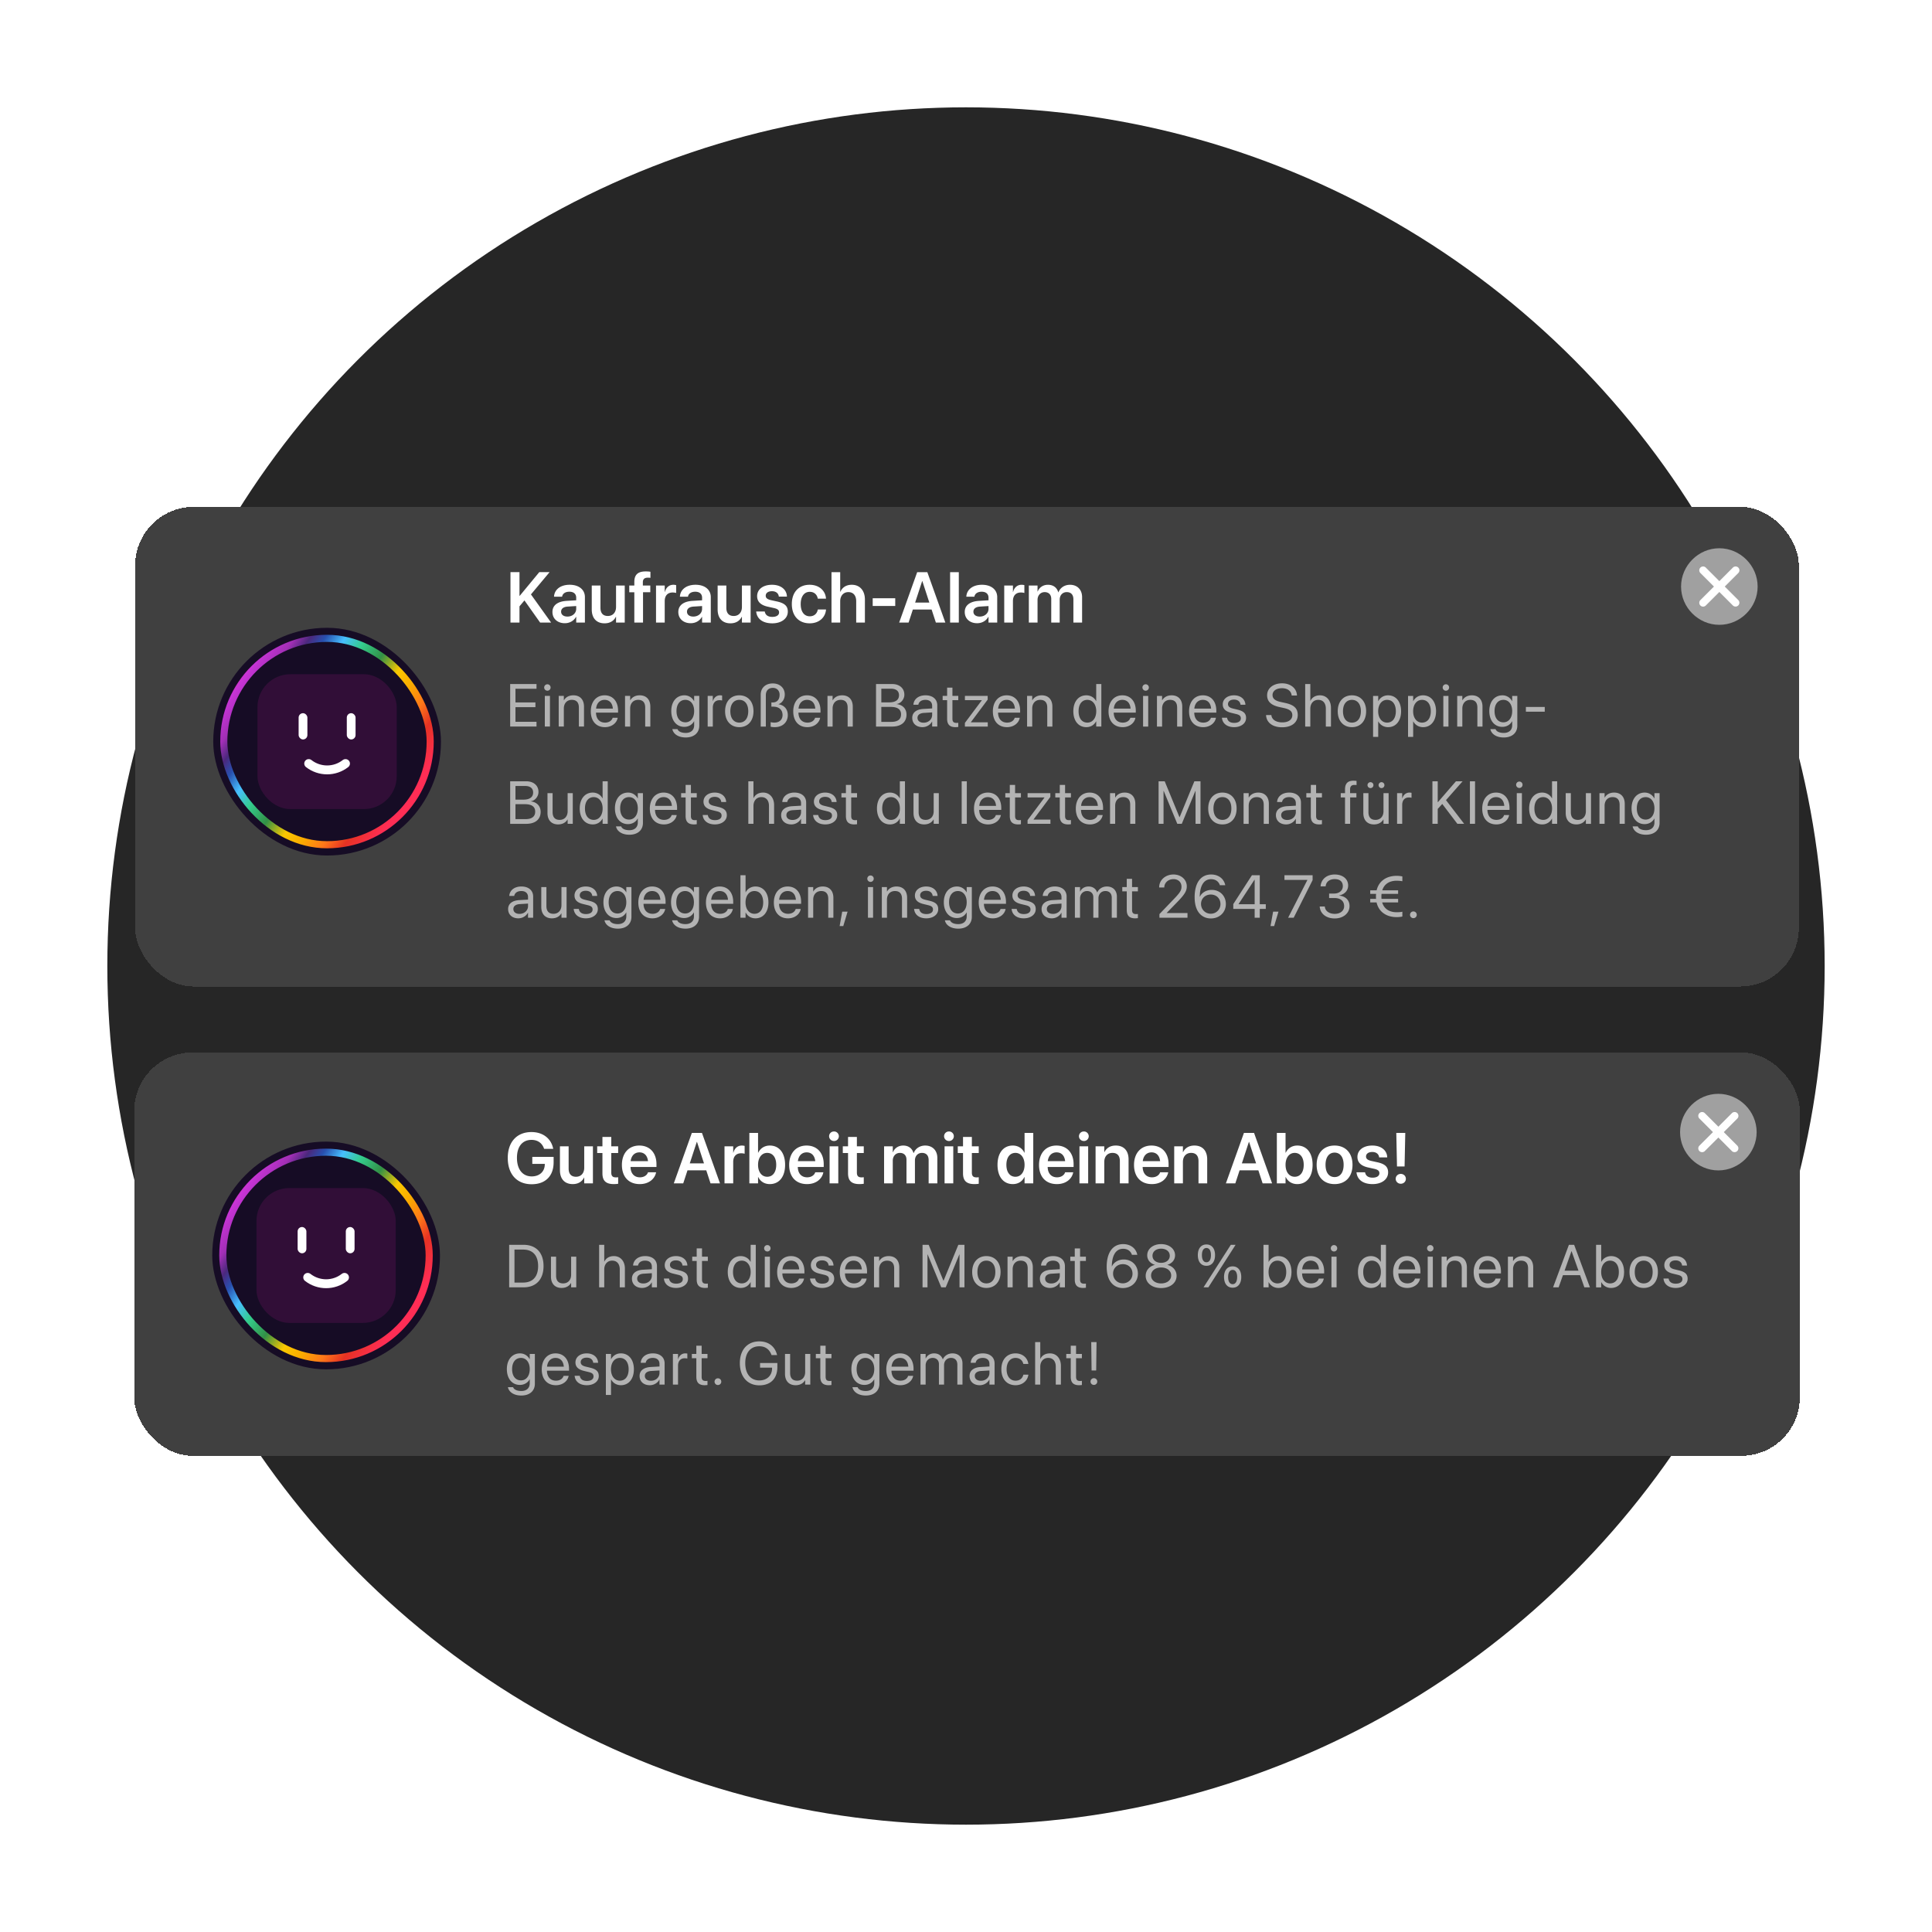 <svg xmlns="http://www.w3.org/2000/svg" width="576" height="576" fill="none"><g clip-path="url(#a)"><circle cx="288" cy="288" r="256" fill="#262626"/><g filter="url(#b)"><rect width="496" height="143" x="40.297" y="147" fill="#404040" rx="17.458" shape-rendering="crispEdges"/><g clip-path="url(#c)"><rect width="67.894" height="67.894" x="63.574" y="183.053" fill="#160C25" rx="33.947"/><rect width="41.52" height="40.214" x="76.762" y="196.893" fill="#310E37" rx="9.813"/><rect width="2.611" height="7.834" x="103.395" y="208.514" fill="#fff" rx="1.306"/><rect width="2.611" height="7.834" x="89.033" y="208.514" fill="#fff" rx="1.306"/><path stroke="#fff" stroke-linecap="round" stroke-width="2.652" d="M92.037 223.528c3.217 2.522 7.756 2.529 10.968 0"/><rect width="61.529" height="61.529" x="128.254" y="247.731" stroke="url(#d)" stroke-width="2.122" rx="30.764" transform="rotate(-180 128.254 247.731)"/></g><path fill="#fff" d="M152.19 181.5v-15.035h2.688v7.054h.073l5.825-7.054h3.073l-5.553 6.637 6.012 8.398h-3.272l-4.678-6.606-1.48 1.761v4.845h-2.688Zm16.212.188c-2.208 0-3.698-1.365-3.698-3.335v-.02c0-1.959 1.521-3.136 4.198-3.303l2.887-.177v-.761c0-1.115-.73-1.792-2.043-1.792-1.229 0-1.979.573-2.146 1.386l-.021.094h-2.407l.011-.125c.156-1.959 1.854-3.428 4.657-3.428 2.761 0 4.543 1.458 4.543 3.678v7.595h-2.594v-1.698h-.063c-.636 1.156-1.865 1.886-3.324 1.886Zm-1.114-3.439c0 .907.75 1.459 1.885 1.459 1.49 0 2.616-.99 2.616-2.303v-.833l-2.522.156c-1.281.083-1.979.636-1.979 1.511v.01Zm12.95 3.47c-2.427 0-3.813-1.563-3.813-4.126v-7.137h2.594v6.626c0 1.563.73 2.449 2.209 2.449 1.49 0 2.438-1.073 2.438-2.678v-6.397h2.594V181.5h-2.594v-1.73h-.052c-.573 1.178-1.709 1.949-3.376 1.949Zm8.877-.219v-9.044h-1.51v-2h1.51v-1.052c0-2.157 1.021-3.157 3.418-3.157.51 0 1.062.041 1.385.104v1.813a5.534 5.534 0 0 0-.781-.052c-1.011 0-1.479.468-1.479 1.364v.98h2.219v2h-2.167v9.044h-2.595Zm6.47 0v-11.044h2.595v1.907h.052c.344-1.334 1.261-2.136 2.532-2.136.323 0 .625.052.823.104v2.344c-.219-.083-.615-.146-1.053-.146-1.469 0-2.354.928-2.354 2.563v6.408h-2.595Zm10.347.188c-2.209 0-3.699-1.365-3.699-3.335v-.02c0-1.959 1.521-3.136 4.199-3.303l2.886-.177v-.761c0-1.115-.73-1.792-2.042-1.792-1.23 0-1.98.573-2.147 1.386l-.021.094h-2.406l.01-.125c.156-1.959 1.855-3.428 4.657-3.428 2.761 0 4.543 1.458 4.543 3.678v7.595h-2.594v-1.698h-.063c-.635 1.156-1.865 1.886-3.323 1.886Zm-1.115-3.439c0 .907.75 1.459 1.886 1.459 1.489 0 2.615-.99 2.615-2.303v-.833l-2.522.156c-1.281.083-1.979.636-1.979 1.511v.01Zm12.951 3.47c-2.428 0-3.814-1.563-3.814-4.126v-7.137h2.594v6.626c0 1.563.73 2.449 2.209 2.449 1.49 0 2.438-1.073 2.438-2.678v-6.397h2.595V181.5h-2.595v-1.73h-.052c-.573 1.178-1.708 1.949-3.375 1.949Zm12.471 0c-2.896 0-4.553-1.376-4.782-3.428l-.011-.094h2.553l.021.094c.198.948.917 1.511 2.229 1.511 1.261 0 2.022-.511 2.022-1.324v-.01c0-.667-.386-1.042-1.532-1.302l-1.834-.407c-2.115-.468-3.177-1.5-3.177-3.136v-.01c0-2.021 1.76-3.386 4.428-3.386 2.75 0 4.355 1.51 4.449 3.417l.01.115h-2.417l-.011-.084c-.114-.885-.823-1.531-2.031-1.531-1.146 0-1.865.531-1.865 1.344v.01c0 .636.427 1.053 1.573 1.313l1.844.406c2.282.511 3.167 1.407 3.167 3.011v.011c0 2.084-1.927 3.48-4.636 3.48Zm11.169 0c-3.282 0-5.334-2.209-5.334-5.751v-.011c0-3.522 2.083-5.73 5.303-5.73 2.907 0 4.72 1.844 4.876 4.053l.01.083h-2.448l-.021-.094c-.219-1.073-1.011-1.938-2.386-1.938-1.636 0-2.688 1.386-2.688 3.647v.01c0 2.303 1.063 3.637 2.699 3.637 1.312 0 2.146-.782 2.386-1.938l.02-.094h2.449l-.011.073c-.198 2.302-2.063 4.053-4.855 4.053Zm6.491-.219v-15.035h2.595v5.845h.062c.573-1.323 1.75-2.083 3.407-2.083 2.376 0 3.897 1.729 3.897 4.396v6.877h-2.595v-6.366c0-1.698-.854-2.719-2.344-2.719-1.469 0-2.427 1.114-2.427 2.719v6.366h-2.595Zm12.284-4.949v-2.313h6.72v2.313h-6.72Zm7.887 4.949 5.377-15.035h3.021l5.376 15.035h-2.823l-1.271-3.886h-5.595l-1.272 3.886h-2.813Zm6.856-12.357-2.094 6.397h4.24l-2.083-6.397h-.063Zm8.335 12.357v-15.035h2.595V181.5h-2.595Zm8.065.188c-2.209 0-3.699-1.365-3.699-3.335v-.02c0-1.959 1.521-3.136 4.199-3.303l2.886-.177v-.761c0-1.115-.73-1.792-2.042-1.792-1.23 0-1.98.573-2.147 1.386l-.021.094h-2.406l.01-.125c.156-1.959 1.855-3.428 4.657-3.428 2.761 0 4.543 1.458 4.543 3.678v7.595h-2.594v-1.698h-.063c-.635 1.156-1.865 1.886-3.323 1.886Zm-1.115-3.439c0 .907.75 1.459 1.886 1.459 1.489 0 2.615-.99 2.615-2.303v-.833l-2.522.156c-1.281.083-1.979.636-1.979 1.511v.01Zm9.189 3.251v-11.044h2.595v1.907h.052c.344-1.334 1.26-2.136 2.531-2.136.323 0 .626.052.824.104v2.344c-.219-.083-.615-.146-1.053-.146-1.469 0-2.354.928-2.354 2.563v6.408H299.4Zm7.335 0v-11.044h2.595v1.771h.052c.468-1.209 1.604-2 3.063-2 1.542 0 2.657.812 3.063 2.229h.063c.531-1.375 1.844-2.229 3.438-2.229 2.177 0 3.605 1.479 3.605 3.688v7.585h-2.595v-6.939c0-1.365-.708-2.146-1.979-2.146-1.25 0-2.105.927-2.105 2.261v6.824h-2.521v-7.074c0-1.24-.75-2.011-1.959-2.011-1.25 0-2.125.979-2.125 2.323v6.762h-2.595Z"/><path fill="#fff" fill-opacity=".6" d="M152.098 212.5v-12.683h7.857v1.424h-6.275v4.07h5.95v1.406h-5.95v4.359h6.275v1.424h-7.857Zm11.099-10.688a.96.96 0 0 1-.958-.958c0-.536.431-.958.958-.958a.95.95 0 0 1 .958.958.954.954 0 0 1-.958.958Zm-.764 10.688v-9.141h1.529v9.141h-1.529Zm4.138 0v-9.141h1.53v1.301h.035c.492-.852 1.424-1.476 2.812-1.476 2.004 0 3.164 1.3 3.164 3.383v5.933h-1.529v-5.66c0-1.486-.694-2.303-2.101-2.303-1.441 0-2.381 1.028-2.381 2.584v5.379h-1.53Zm13.78.176c-2.627 0-4.209-1.837-4.209-4.711v-.009c0-2.83 1.617-4.772 4.113-4.772 2.496 0 4.016 1.854 4.016 4.596v.563h-6.583c.036 1.881 1.073 2.979 2.699 2.979 1.16 0 1.977-.58 2.241-1.362l.026-.079h1.503l-.017.088c-.299 1.511-1.793 2.707-3.789 2.707Zm-.105-8.139c-1.327 0-2.364.905-2.531 2.61h5.001c-.15-1.775-1.134-2.61-2.47-2.61Zm6.099 7.963v-9.141h1.529v1.301h.035c.492-.852 1.424-1.476 2.813-1.476 2.003 0 3.164 1.3 3.164 3.383v5.933h-1.53v-5.66c0-1.486-.694-2.303-2.1-2.303-1.442 0-2.382 1.028-2.382 2.584v5.379h-1.529Zm18.103 3.252c-2.259 0-3.683-1.064-3.981-2.417l-.018-.079h1.538l.035.079c.29.659 1.16 1.063 2.408 1.063 1.609 0 2.523-.887 2.523-2.302v-1.169h-.035c-.545 1.011-1.6 1.661-2.909 1.661-2.303 0-3.876-1.855-3.876-4.711v-.009c0-2.839 1.59-4.684 3.911-4.684 1.292 0 2.311.703 2.874 1.722h.035v-1.547h1.529v8.886c0 2.118-1.555 3.507-4.034 3.507Zm-.105-4.518c1.555 0 2.61-1.327 2.61-3.357v-.009c0-2.013-1.064-3.331-2.61-3.331-1.626 0-2.646 1.301-2.646 3.331v.009c0 2.074 1.02 3.357 2.646 3.357Zm6.643 1.266v-9.141h1.529v1.547h.036c.307-1.054 1.098-1.722 2.127-1.722.263 0 .492.044.615.061v1.485c-.123-.043-.448-.087-.818-.087-1.186 0-1.96.826-1.96 2.214v5.643h-1.529Zm9.43.176c-2.54 0-4.237-1.837-4.237-4.746v-.018c0-2.909 1.706-4.728 4.228-4.728s4.236 1.81 4.236 4.728v.018c0 2.918-1.705 4.746-4.227 4.746Zm.009-1.354c1.608 0 2.654-1.248 2.654-3.392v-.018c0-2.144-1.055-3.375-2.672-3.375-1.591 0-2.663 1.239-2.663 3.375v.018c0 2.153 1.063 3.392 2.681 3.392Zm10.563 1.354c-.483 0-.879-.044-1.23-.132v-1.354c.29.071.711.132 1.116.132 1.503 0 2.434-.896 2.434-2.259v-.008c0-1.512-1.01-2.488-2.803-2.488h-.528v-1.265h.44c1.274 0 2.012-.888 2.012-2.285v-.009c0-1.204-.799-2.039-2.003-2.039-1.328 0-2.101.826-2.101 2.215v9.316h-1.529v-9.483c0-2.048 1.423-3.375 3.603-3.375 2.083 0 3.569 1.344 3.569 3.287v.009c0 1.379-.774 2.513-1.864 2.882v.035c1.705.255 2.769 1.477 2.769 3.217v.009c0 2.127-1.538 3.595-3.885 3.595Zm9.72 0c-2.628 0-4.21-1.837-4.21-4.711v-.009c0-2.83 1.617-4.772 4.113-4.772 2.496 0 4.017 1.854 4.017 4.596v.563h-6.583c.035 1.881 1.072 2.979 2.698 2.979 1.16 0 1.977-.58 2.241-1.362l.026-.079h1.503l-.017.088c-.299 1.511-1.793 2.707-3.788 2.707Zm-.106-8.139c-1.327 0-2.364.905-2.531 2.61h5.001c-.149-1.775-1.134-2.61-2.47-2.61Zm6.099 7.963v-9.141h1.529v1.301h.035c.492-.852 1.424-1.476 2.813-1.476 2.004 0 3.164 1.3 3.164 3.383v5.933h-1.529v-5.66c0-1.486-.695-2.303-2.101-2.303-1.441 0-2.382 1.028-2.382 2.584v5.379h-1.529Zm14.473 0v-12.683h4.808c2.171 0 3.639 1.266 3.639 3.164v.018c0 1.31-.985 2.584-2.294 2.769v.035c1.828.211 2.935 1.441 2.935 3.12v.017c0 2.233-1.599 3.56-4.298 3.56h-4.79Zm4.448-11.285h-2.866v4.069h2.373c1.873 0 2.892-.747 2.892-2.118v-.018c0-1.248-.87-1.933-2.399-1.933Zm-.044 5.431h-2.822v4.457h2.971c1.899 0 2.909-.765 2.909-2.224v-.018c0-1.467-1.037-2.215-3.058-2.215Zm9.438 6.03c-1.819 0-3.041-1.099-3.041-2.76v-.018c0-1.555 1.213-2.531 3.314-2.654l2.619-.149v-.765c0-1.116-.73-1.793-2.004-1.793-1.178 0-1.916.563-2.092 1.38l-.017.079h-1.477l.009-.097c.132-1.503 1.441-2.715 3.594-2.715 2.163 0 3.516 1.169 3.516 2.997v6.319h-1.529v-1.485h-.035c-.537 1.002-1.635 1.661-2.857 1.661Zm-1.476-2.76c0 .879.72 1.433 1.819 1.433 1.441 0 2.549-.994 2.549-2.321v-.747l-2.444.15c-1.221.07-1.924.615-1.924 1.467v.018Zm11.337 2.76c-1.679 0-2.505-.756-2.505-2.505v-5.546h-1.336v-1.266h1.336v-2.469h1.582v2.469h1.74v1.266h-1.74v5.537c0 .976.43 1.248 1.248 1.248.184 0 .36-.026.492-.035v1.239a6.368 6.368 0 0 1-.817.062Zm2.793-.176v-1.09l5.054-6.759v-.026h-5.045v-1.266h6.785v1.117l-5.018 6.732v.026h5.045v1.266h-6.821Zm12.55.176c-2.628 0-4.21-1.837-4.21-4.711v-.009c0-2.83 1.617-4.772 4.114-4.772 2.496 0 4.016 1.854 4.016 4.596v.563h-6.583c.035 1.881 1.072 2.979 2.698 2.979 1.161 0 1.978-.58 2.242-1.362l.026-.079h1.503l-.018.088c-.299 1.511-1.793 2.707-3.788 2.707Zm-.105-8.139c-1.327 0-2.365.905-2.532 2.61h5.001c-.149-1.775-1.133-2.61-2.469-2.61Zm6.098 7.963v-9.141h1.53v1.301h.035c.492-.852 1.424-1.476 2.812-1.476 2.004 0 3.164 1.3 3.164 3.383v5.933h-1.529v-5.66c0-1.486-.694-2.303-2.101-2.303-1.441 0-2.381 1.028-2.381 2.584v5.379h-1.53Zm17.673.176c-2.338 0-3.885-1.864-3.885-4.746v-.009c0-2.883 1.565-4.737 3.859-4.737 1.292 0 2.355.65 2.927 1.705h.035v-5.072h1.529V212.5h-1.529v-1.547h-.035c-.572 1.064-1.591 1.723-2.901 1.723Zm.299-1.354c1.547 0 2.645-1.344 2.645-3.392v-.009c0-2.039-1.107-3.384-2.645-3.384-1.617 0-2.619 1.301-2.619 3.384v.009c0 2.1 1.002 3.392 2.619 3.392Zm10.519 1.354c-2.627 0-4.21-1.837-4.21-4.711v-.009c0-2.83 1.618-4.772 4.114-4.772 2.496 0 4.016 1.854 4.016 4.596v.563h-6.583c.036 1.881 1.073 2.979 2.699 2.979 1.16 0 1.977-.58 2.241-1.362l.026-.079h1.503l-.017.088c-.299 1.511-1.793 2.707-3.789 2.707Zm-.105-8.139c-1.327 0-2.364.905-2.531 2.61h5.001c-.15-1.775-1.134-2.61-2.47-2.61Zm6.96-2.725a.96.96 0 0 1-.958-.958c0-.536.431-.958.958-.958a.95.95 0 0 1 .958.958.954.954 0 0 1-.958.958Zm-.765 10.688v-9.141h1.53v9.141h-1.53Zm4.139 0v-9.141h1.529v1.301h.035c.493-.852 1.424-1.476 2.813-1.476 2.004 0 3.164 1.3 3.164 3.383v5.933h-1.529v-5.66c0-1.486-.695-2.303-2.101-2.303-1.441 0-2.382 1.028-2.382 2.584v5.379h-1.529Zm13.78.176c-2.628 0-4.21-1.837-4.21-4.711v-.009c0-2.83 1.617-4.772 4.113-4.772 2.497 0 4.017 1.854 4.017 4.596v.563h-6.583c.035 1.881 1.072 2.979 2.698 2.979 1.16 0 1.978-.58 2.242-1.362l.026-.079h1.503l-.018.088c-.299 1.511-1.793 2.707-3.788 2.707Zm-.105-8.139c-1.327 0-2.365.905-2.532 2.61h5.001c-.149-1.775-1.133-2.61-2.469-2.61Zm9.341 8.139c-2.153 0-3.454-1.099-3.638-2.734l-.009-.079h1.529l.018.088c.184.914.861 1.45 2.109 1.45 1.239 0 1.978-.518 1.978-1.344v-.009c0-.659-.343-1.028-1.38-1.283l-1.45-.352c-1.723-.413-2.558-1.213-2.558-2.531v-.009c0-1.573 1.38-2.689 3.358-2.689 2.003 0 3.278 1.169 3.392 2.698l.009.114h-1.459l-.009-.061c-.123-.888-.8-1.477-1.933-1.477-1.108 0-1.793.536-1.793 1.345v.009c0 .624.413 1.054 1.423 1.3l1.451.352c1.845.448 2.513 1.178 2.513 2.478v.009c0 1.6-1.511 2.725-3.551 2.725Zm14.272.035c-2.742 0-4.597-1.345-4.755-3.516l-.009-.123h1.582l.018.123c.184 1.275 1.415 2.057 3.252 2.057 1.828 0 2.979-.826 2.979-2.136v-.009c0-1.116-.729-1.74-2.469-2.127l-1.407-.307c-2.478-.545-3.638-1.661-3.638-3.516v-.009c.008-2.083 1.854-3.542 4.464-3.542 2.479 0 4.29 1.433 4.43 3.507l.009.132h-1.582l-.018-.123c-.193-1.292-1.274-2.057-2.882-2.057-1.697.009-2.804.818-2.804 2.039v.009c0 1.037.764 1.688 2.417 2.048l1.406.308c2.602.571 3.691 1.626 3.691 3.559v.009c0 2.25-1.784 3.674-4.684 3.674Zm6.907-.211v-12.683h1.529v5.001h.036c.492-1.028 1.485-1.634 2.847-1.634 1.943 0 3.27 1.503 3.27 3.717v5.599h-1.53v-5.335c0-1.652-.843-2.628-2.267-2.628-1.415 0-2.356 1.072-2.356 2.628v5.335h-1.529Zm13.939.176c-2.541 0-4.237-1.837-4.237-4.746v-.018c0-2.909 1.705-4.728 4.228-4.728 2.522 0 4.236 1.81 4.236 4.728v.018c0 2.918-1.705 4.746-4.227 4.746Zm.008-1.354c1.609 0 2.655-1.248 2.655-3.392v-.018c0-2.144-1.055-3.375-2.672-3.375-1.591 0-2.663 1.239-2.663 3.375v.018c0 2.153 1.063 3.392 2.68 3.392Zm6.292 4.254v-12.217h1.53v1.547h.035c.571-1.063 1.591-1.722 2.9-1.722 2.338 0 3.885 1.863 3.885 4.746v.008c0 2.883-1.565 4.738-3.859 4.738-1.292 0-2.355-.651-2.926-1.705h-.035v4.605h-1.53Zm4.166-4.254c1.617 0 2.619-1.301 2.619-3.384v-.008c0-2.101-1.002-3.393-2.619-3.393-1.547 0-2.645 1.345-2.645 3.393v.008c0 2.04 1.107 3.384 2.645 3.384Zm6.257 4.254v-12.217h1.529v1.547h.036c.571-1.063 1.59-1.722 2.9-1.722 2.338 0 3.885 1.863 3.885 4.746v.008c0 2.883-1.565 4.738-3.859 4.738-1.292 0-2.355-.651-2.926-1.705h-.036v4.605h-1.529Zm4.166-4.254c1.617 0 2.619-1.301 2.619-3.384v-.008c0-2.101-1.002-3.393-2.619-3.393-1.547 0-2.645 1.345-2.645 3.393v.008c0 2.04 1.107 3.384 2.645 3.384Zm7.118-9.51a.96.96 0 0 1-.958-.958c0-.536.431-.958.958-.958a.95.95 0 0 1 .958.958.954.954 0 0 1-.958.958Zm-.764 10.688v-9.141h1.529v9.141h-1.529Zm4.138 0v-9.141h1.53v1.301h.035c.492-.852 1.424-1.476 2.812-1.476 2.004 0 3.164 1.3 3.164 3.383v5.933h-1.529v-5.66c0-1.486-.694-2.303-2.101-2.303-1.441 0-2.381 1.028-2.381 2.584v5.379h-1.53Zm13.886 3.252c-2.259 0-3.683-1.064-3.981-2.417l-.018-.079h1.538l.035.079c.29.659 1.16 1.063 2.408 1.063 1.609 0 2.523-.887 2.523-2.302v-1.169h-.035c-.545 1.011-1.6 1.661-2.909 1.661-2.303 0-3.876-1.855-3.876-4.711v-.009c0-2.839 1.59-4.684 3.911-4.684 1.292 0 2.311.703 2.874 1.722h.035v-1.547h1.529v8.886c0 2.118-1.556 3.507-4.034 3.507Zm-.106-4.518c1.556 0 2.611-1.327 2.611-3.357v-.009c0-2.013-1.064-3.331-2.611-3.331-1.625 0-2.645 1.301-2.645 3.331v.009c0 2.074 1.02 3.357 2.645 3.357Zm6.697-3.164v-1.424h5.625v1.424h-5.625ZM152.098 241.5v-12.683h4.807c2.171 0 3.639 1.266 3.639 3.164v.018c0 1.31-.984 2.584-2.294 2.769v.035c1.828.211 2.936 1.441 2.936 3.12v.017c0 2.233-1.6 3.56-4.298 3.56h-4.79Zm4.447-11.285h-2.865v4.069h2.373c1.872 0 2.891-.747 2.891-2.118v-.018c0-1.248-.87-1.933-2.399-1.933Zm-.044 5.431h-2.821v4.457h2.97c1.899 0 2.91-.765 2.91-2.224v-.018c0-1.467-1.038-2.215-3.059-2.215Zm9.887 6.03c-2.004 0-3.164-1.301-3.164-3.384v-5.933h1.529v5.661c0 1.485.694 2.302 2.1 2.302 1.442 0 2.382-1.028 2.382-2.584v-5.379h1.53v9.141h-1.53v-1.301h-.035c-.492.853-1.424 1.477-2.812 1.477Zm10.335 0c-2.338 0-3.885-1.864-3.885-4.746v-.009c0-2.883 1.564-4.737 3.858-4.737 1.292 0 2.356.65 2.927 1.705h.035v-5.072h1.529V241.5h-1.529v-1.547h-.035c-.571 1.064-1.591 1.723-2.9 1.723Zm.298-1.354c1.547 0 2.646-1.344 2.646-3.392v-.009c0-2.039-1.107-3.384-2.646-3.384-1.617 0-2.619 1.301-2.619 3.384v.009c0 2.1 1.002 3.392 2.619 3.392Zm10.625 4.43c-2.258 0-3.682-1.064-3.981-2.417l-.018-.079h1.538l.036.079c.29.659 1.16 1.063 2.408 1.063 1.608 0 2.522-.887 2.522-2.302v-1.169h-.035c-.545 1.011-1.599 1.661-2.909 1.661-2.303 0-3.876-1.855-3.876-4.711v-.009c0-2.839 1.591-4.684 3.911-4.684 1.292 0 2.312.703 2.874 1.722h.035v-1.547h1.53v8.886c0 2.118-1.556 3.507-4.035 3.507Zm-.105-4.518c1.556 0 2.61-1.327 2.61-3.357v-.009c0-2.013-1.063-3.331-2.61-3.331-1.626 0-2.646 1.301-2.646 3.331v.009c0 2.074 1.02 3.357 2.646 3.357Zm10.405 1.442c-2.628 0-4.21-1.837-4.21-4.711v-.009c0-2.83 1.617-4.772 4.113-4.772 2.497 0 4.017 1.854 4.017 4.596v.563h-6.583c.035 1.881 1.072 2.979 2.698 2.979 1.16 0 1.978-.58 2.242-1.362l.026-.079h1.503l-.018.088c-.299 1.511-1.793 2.707-3.788 2.707Zm-.105-8.139c-1.327 0-2.365.905-2.532 2.61h5.001c-.149-1.775-1.133-2.61-2.469-2.61Zm9.069 8.139c-1.679 0-2.505-.756-2.505-2.505v-5.546h-1.336v-1.266h1.336v-2.469h1.582v2.469h1.74v1.266h-1.74v5.537c0 .976.431 1.248 1.248 1.248.185 0 .361-.026.492-.035v1.239a6.353 6.353 0 0 1-.817.062Zm6.23 0c-2.153 0-3.454-1.099-3.638-2.734l-.009-.079h1.529l.018.088c.184.914.861 1.45 2.109 1.45 1.239 0 1.978-.518 1.978-1.344v-.009c0-.659-.343-1.028-1.38-1.283l-1.45-.352c-1.723-.413-2.558-1.213-2.558-2.531v-.009c0-1.573 1.38-2.689 3.358-2.689 2.003 0 3.278 1.169 3.392 2.698l.009.114h-1.459l-.009-.061c-.123-.888-.8-1.477-1.933-1.477-1.108 0-1.793.536-1.793 1.345v.009c0 .624.413 1.054 1.423 1.3l1.451.352c1.845.448 2.513 1.178 2.513 2.478v.009c0 1.6-1.511 2.725-3.551 2.725Zm9.965-.176v-12.683h1.53v5.001h.035c.492-1.028 1.485-1.634 2.847-1.634 1.943 0 3.27 1.503 3.27 3.717v5.599h-1.529v-5.335c0-1.652-.844-2.628-2.268-2.628-1.415 0-2.355 1.072-2.355 2.628v5.335h-1.53Zm12.822.176c-1.819 0-3.041-1.099-3.041-2.76v-.018c0-1.555 1.213-2.531 3.314-2.654l2.619-.149v-.765c0-1.116-.729-1.793-2.004-1.793-1.178 0-1.916.563-2.092 1.38l-.017.079h-1.477l.009-.097c.132-1.503 1.441-2.715 3.595-2.715 2.162 0 3.515 1.169 3.515 2.997v6.319h-1.529v-1.485h-.035c-.536 1.002-1.635 1.661-2.857 1.661Zm-1.476-2.76c0 .879.721 1.433 1.819 1.433 1.442 0 2.549-.994 2.549-2.321v-.747l-2.443.15c-1.222.07-1.925.615-1.925 1.467v.018Zm11.609 2.76c-2.153 0-3.454-1.099-3.638-2.734l-.009-.079h1.529l.018.088c.184.914.861 1.45 2.109 1.45 1.239 0 1.978-.518 1.978-1.344v-.009c0-.659-.343-1.028-1.38-1.283l-1.451-.352c-1.722-.413-2.557-1.213-2.557-2.531v-.009c0-1.573 1.38-2.689 3.357-2.689 2.004 0 3.279 1.169 3.393 2.698l.009.114h-1.459l-.009-.061c-.123-.888-.8-1.477-1.934-1.477-1.107 0-1.793.536-1.793 1.345v.009c0 .624.413 1.054 1.424 1.3l1.45.352c1.846.448 2.514 1.178 2.514 2.478v.009c0 1.6-1.512 2.725-3.551 2.725Zm8.639 0c-1.679 0-2.505-.756-2.505-2.505v-5.546h-1.336v-1.266h1.336v-2.469h1.582v2.469h1.74v1.266h-1.74v5.537c0 .976.431 1.248 1.248 1.248.185 0 .36-.026.492-.035v1.239a6.353 6.353 0 0 1-.817.062Zm10.641 0c-2.337 0-3.884-1.864-3.884-4.746v-.009c0-2.883 1.564-4.737 3.858-4.737 1.292 0 2.356.65 2.927 1.705h.035v-5.072h1.529V241.5h-1.529v-1.547h-.035c-.571 1.064-1.591 1.723-2.901 1.723Zm.299-1.354c1.547 0 2.646-1.344 2.646-3.392v-.009c0-2.039-1.108-3.384-2.646-3.384-1.617 0-2.619 1.301-2.619 3.384v.009c0 2.1 1.002 3.392 2.619 3.392Zm9.878 1.354c-2.004 0-3.164-1.301-3.164-3.384v-5.933h1.529v5.661c0 1.485.695 2.302 2.101 2.302 1.441 0 2.382-1.028 2.382-2.584v-5.379h1.529v9.141h-1.529v-1.301h-.035c-.493.853-1.424 1.477-2.813 1.477Zm11.195-.176v-12.683h1.53V241.5h-1.53Zm7.883.176c-2.628 0-4.21-1.837-4.21-4.711v-.009c0-2.83 1.617-4.772 4.114-4.772 2.496 0 4.016 1.854 4.016 4.596v.563h-6.583c.035 1.881 1.072 2.979 2.698 2.979 1.161 0 1.978-.58 2.242-1.362l.026-.079h1.503l-.018.088c-.299 1.511-1.793 2.707-3.788 2.707Zm-.105-8.139c-1.327 0-2.365.905-2.532 2.61h5.001c-.149-1.775-1.133-2.61-2.469-2.61Zm9.069 8.139c-1.679 0-2.505-.756-2.505-2.505v-5.546h-1.336v-1.266h1.336v-2.469h1.582v2.469h1.74v1.266h-1.74v5.537c0 .976.431 1.248 1.248 1.248.185 0 .361-.026.492-.035v1.239a6.353 6.353 0 0 1-.817.062Zm2.794-.176v-1.09l5.054-6.759v-.026h-5.045v-1.266h6.785v1.117l-5.019 6.732v.026h5.045v1.266h-6.82Zm12.11.176c-1.678 0-2.505-.756-2.505-2.505v-5.546h-1.336v-1.266h1.336v-2.469h1.582v2.469h1.741v1.266h-1.741v5.537c0 .976.431 1.248 1.248 1.248.185 0 .361-.026.493-.035v1.239a6.385 6.385 0 0 1-.818.062Zm6.486 0c-2.628 0-4.21-1.837-4.21-4.711v-.009c0-2.83 1.617-4.772 4.113-4.772 2.496 0 4.017 1.854 4.017 4.596v.563h-6.583c.035 1.881 1.072 2.979 2.698 2.979 1.16 0 1.977-.58 2.241-1.362l.026-.079h1.503l-.017.088c-.299 1.511-1.793 2.707-3.788 2.707Zm-.106-8.139c-1.327 0-2.364.905-2.531 2.61h5.001c-.15-1.775-1.134-2.61-2.47-2.61Zm6.099 7.963v-9.141h1.529v1.301h.035c.492-.852 1.424-1.476 2.813-1.476 2.004 0 3.164 1.3 3.164 3.383v5.933h-1.53v-5.66c0-1.486-.694-2.303-2.1-2.303-1.442 0-2.382 1.028-2.382 2.584v5.379h-1.529Zm14.473 0v-12.683h1.828l4.395 10.688h.053l4.394-10.688h1.828V241.5h-1.476v-9.8h-.053l-4.052 9.8h-1.336l-4.051-9.8h-.053v9.8h-1.477Zm19.036.176c-2.54 0-4.236-1.837-4.236-4.746v-.018c0-2.909 1.705-4.728 4.228-4.728 2.522 0 4.236 1.81 4.236 4.728v.018c0 2.918-1.705 4.746-4.228 4.746Zm.009-1.354c1.609 0 2.654-1.248 2.654-3.392v-.018c0-2.144-1.054-3.375-2.671-3.375-1.591 0-2.663 1.239-2.663 3.375v.018c0 2.153 1.063 3.392 2.68 3.392Zm6.292 1.178v-9.141h1.529v1.301h.036c.492-.852 1.423-1.476 2.812-1.476 2.004 0 3.164 1.3 3.164 3.383v5.933h-1.529v-5.66c0-1.486-.694-2.303-2.101-2.303-1.441 0-2.382 1.028-2.382 2.584v5.379h-1.529Zm12.691.176c-1.82 0-3.041-1.099-3.041-2.76v-.018c0-1.555 1.212-2.531 3.313-2.654l2.619-.149v-.765c0-1.116-.729-1.793-2.004-1.793-1.177 0-1.916.563-2.092 1.38l-.017.079h-1.477l.009-.097c.132-1.503 1.442-2.715 3.595-2.715 2.162 0 3.515 1.169 3.515 2.997v6.319h-1.529v-1.485h-.035c-.536 1.002-1.635 1.661-2.856 1.661Zm-1.477-2.76c0 .879.721 1.433 1.819 1.433 1.442 0 2.549-.994 2.549-2.321v-.747l-2.443.15c-1.222.07-1.925.615-1.925 1.467v.018Zm11.337 2.76c-1.679 0-2.505-.756-2.505-2.505v-5.546h-1.336v-1.266h1.336v-2.469h1.582v2.469h1.74v1.266h-1.74v5.537c0 .976.431 1.248 1.248 1.248.185 0 .36-.026.492-.035v1.239a6.353 6.353 0 0 1-.817.062ZM401 241.5v-7.875h-1.274v-1.266H401v-1.125c0-1.757.817-2.592 2.505-2.592.343 0 .703.026.932.061v1.239a5.05 5.05 0 0 0-.66-.035c-.843 0-1.265.431-1.265 1.336v1.116h1.881v1.266h-1.864v7.875H401Zm7.593-10.652a.886.886 0 0 1-.888-.888c0-.492.396-.879.888-.879a.87.87 0 0 1 .879.879.878.878 0 0 1-.879.888Zm3.269 0a.884.884 0 0 1 0-1.767c.501 0 .888.387.888.879a.88.88 0 0 1-.888.888Zm-2.241 10.828c-2.004 0-3.164-1.301-3.164-3.384v-5.933h1.529v5.661c0 1.485.695 2.302 2.101 2.302 1.441 0 2.382-1.028 2.382-2.584v-5.379h1.529v9.141h-1.529v-1.301h-.035c-.493.853-1.424 1.477-2.813 1.477Zm6.899-.176v-9.141h1.529v1.547h.035c.308-1.054 1.099-1.722 2.127-1.722.264 0 .492.044.615.061v1.485c-.123-.043-.448-.087-.817-.087-1.187 0-1.96.826-1.96 2.214v5.643h-1.529Zm10.536 0v-12.683h1.582v6.223h.052l5.379-6.223h1.987l-4.957 5.617 5.422 7.066H434.5l-4.509-5.924-1.353 1.486v4.438h-1.582Zm11.178 0v-12.683h1.53V241.5h-1.53Zm7.883.176c-2.628 0-4.21-1.837-4.21-4.711v-.009c0-2.83 1.617-4.772 4.113-4.772 2.497 0 4.017 1.854 4.017 4.596v.563h-6.583c.035 1.881 1.072 2.979 2.698 2.979 1.16 0 1.978-.58 2.241-1.362l.027-.079h1.503l-.018.088c-.299 1.511-1.793 2.707-3.788 2.707Zm-.105-8.139c-1.328 0-2.365.905-2.532 2.61h5.001c-.149-1.775-1.133-2.61-2.469-2.61Zm6.96-2.725a.96.96 0 0 1-.958-.958c0-.536.43-.958.958-.958a.95.95 0 0 1 .958.958.954.954 0 0 1-.958.958Zm-.765 10.688v-9.141h1.529v9.141h-1.529Zm7.575.176c-2.338 0-3.885-1.864-3.885-4.746v-.009c0-2.883 1.565-4.737 3.859-4.737 1.292 0 2.355.65 2.926 1.705h.036v-5.072h1.529V241.5h-1.529v-1.547h-.036c-.571 1.064-1.59 1.723-2.9 1.723Zm.299-1.354c1.547 0 2.645-1.344 2.645-3.392v-.009c0-2.039-1.107-3.384-2.645-3.384-1.617 0-2.619 1.301-2.619 3.384v.009c0 2.1 1.002 3.392 2.619 3.392Zm9.878 1.354c-2.004 0-3.164-1.301-3.164-3.384v-5.933h1.529v5.661c0 1.485.694 2.302 2.101 2.302 1.441 0 2.381-1.028 2.381-2.584v-5.379h1.53v9.141h-1.53v-1.301h-.035c-.492.853-1.424 1.477-2.812 1.477Zm6.898-.176v-9.141h1.53v1.301h.035c.492-.852 1.423-1.476 2.812-1.476 2.004 0 3.164 1.3 3.164 3.383v5.933h-1.529v-5.66c0-1.486-.694-2.303-2.101-2.303-1.441 0-2.381 1.028-2.381 2.584v5.379h-1.53Zm13.886 3.252c-2.259 0-3.683-1.064-3.982-2.417l-.017-.079h1.538l.035.079c.29.659 1.16 1.063 2.408 1.063 1.609 0 2.523-.887 2.523-2.302v-1.169h-.035c-.545 1.011-1.6 1.661-2.91 1.661-2.302 0-3.876-1.855-3.876-4.711v-.009c0-2.839 1.591-4.684 3.912-4.684 1.292 0 2.311.703 2.874 1.722h.035v-1.547h1.529v8.886c0 2.118-1.556 3.507-4.034 3.507Zm-.106-4.518c1.556 0 2.611-1.327 2.611-3.357v-.009c0-2.013-1.064-3.331-2.611-3.331-1.626 0-2.645 1.301-2.645 3.331v.009c0 2.074 1.019 3.357 2.645 3.357Zm-336.105 29.442c-1.819 0-3.041-1.099-3.041-2.76v-.018c0-1.555 1.213-2.531 3.314-2.654l2.619-.149v-.765c0-1.116-.73-1.793-2.004-1.793-1.178 0-1.916.563-2.092 1.38l-.017.079h-1.477l.009-.097c.132-1.503 1.441-2.715 3.595-2.715 2.162 0 3.515 1.169 3.515 2.997v6.319h-1.529v-1.485h-.035c-.536 1.002-1.635 1.661-2.857 1.661Zm-1.476-2.76c0 .879.72 1.433 1.819 1.433 1.441 0 2.549-.994 2.549-2.321v-.747l-2.444.15c-1.221.07-1.924.615-1.924 1.467v.018Zm11.486 2.76c-2.004 0-3.164-1.301-3.164-3.384v-5.933h1.529v5.661c0 1.485.695 2.302 2.101 2.302 1.441 0 2.382-1.028 2.382-2.584v-5.379h1.529v9.141h-1.529v-1.301h-.036c-.492.853-1.423 1.477-2.812 1.477Zm10.142 0c-2.154 0-3.455-1.099-3.639-2.734l-.009-.079h1.529l.018.088c.185.914.861 1.45 2.109 1.45 1.24 0 1.978-.518 1.978-1.344v-.009c0-.659-.343-1.028-1.38-1.283l-1.45-.352c-1.723-.413-2.558-1.213-2.558-2.531v-.009c0-1.573 1.38-2.689 3.358-2.689 2.003 0 3.278 1.169 3.392 2.698l.009.114h-1.459l-.009-.061c-.123-.888-.8-1.477-1.933-1.477-1.108 0-1.793.536-1.793 1.345v.009c0 .624.413 1.054 1.423 1.3l1.451.352c1.845.448 2.513 1.178 2.513 2.478v.009c0 1.6-1.511 2.725-3.55 2.725Zm9.535 3.076c-2.259 0-3.683-1.064-3.982-2.417l-.017-.079h1.538l.035.079c.29.659 1.16 1.063 2.408 1.063 1.608 0 2.523-.887 2.523-2.302v-1.169h-.036c-.545 1.011-1.599 1.661-2.909 1.661-2.303 0-3.876-1.855-3.876-4.711v-.009c0-2.839 1.591-4.684 3.911-4.684 1.292 0 2.312.703 2.874 1.722h.036v-1.547h1.529v8.886c0 2.118-1.556 3.507-4.034 3.507Zm-.106-4.518c1.556 0 2.611-1.327 2.611-3.357v-.009c0-2.013-1.064-3.331-2.611-3.331-1.626 0-2.645 1.301-2.645 3.331v.009c0 2.074 1.019 3.357 2.645 3.357Zm10.405 1.442c-2.627 0-4.21-1.837-4.21-4.711v-.009c0-2.83 1.618-4.772 4.114-4.772 2.496 0 4.016 1.854 4.016 4.596v.563h-6.583c.036 1.881 1.073 2.979 2.699 2.979 1.16 0 1.977-.58 2.241-1.362l.026-.079h1.503l-.017.088c-.299 1.511-1.793 2.707-3.789 2.707Zm-.105-8.139c-1.327 0-2.364.905-2.531 2.61h5.001c-.15-1.775-1.134-2.61-2.47-2.61Zm9.966 11.215c-2.259 0-3.683-1.064-3.982-2.417l-.017-.079h1.538l.035.079c.29.659 1.16 1.063 2.408 1.063 1.609 0 2.523-.887 2.523-2.302v-1.169h-.036c-.544 1.011-1.599 1.661-2.909 1.661-2.302 0-3.876-1.855-3.876-4.711v-.009c0-2.839 1.591-4.684 3.911-4.684 1.292 0 2.312.703 2.874 1.722h.036v-1.547h1.529v8.886c0 2.118-1.556 3.507-4.034 3.507Zm-.106-4.518c1.556 0 2.611-1.327 2.611-3.357v-.009c0-2.013-1.064-3.331-2.611-3.331-1.626 0-2.645 1.301-2.645 3.331v.009c0 2.074 1.019 3.357 2.645 3.357Zm10.406 1.442c-2.628 0-4.21-1.837-4.21-4.711v-.009c0-2.83 1.617-4.772 4.113-4.772 2.496 0 4.016 1.854 4.016 4.596v.563h-6.583c.036 1.881 1.073 2.979 2.699 2.979 1.16 0 1.977-.58 2.241-1.362l.026-.079h1.503l-.017.088c-.299 1.511-1.793 2.707-3.788 2.707Zm-.106-8.139c-1.327 0-2.364.905-2.531 2.61h5.001c-.15-1.775-1.134-2.61-2.47-2.61Zm10.643 8.139c-1.31 0-2.329-.659-2.901-1.723h-.035v1.547h-1.529v-12.683h1.529v5.072h.035c.572-1.055 1.635-1.705 2.927-1.705 2.294 0 3.858 1.854 3.858 4.737v.009c0 2.882-1.547 4.746-3.884 4.746Zm-.299-1.354c1.617 0 2.619-1.292 2.619-3.392v-.009c0-2.083-1.002-3.384-2.619-3.384-1.538 0-2.646 1.345-2.646 3.384v.009c0 2.048 1.099 3.392 2.646 3.392Zm10.01 1.354c-2.628 0-4.21-1.837-4.21-4.711v-.009c0-2.83 1.617-4.772 4.113-4.772 2.496 0 4.016 1.854 4.016 4.596v.563h-6.583c.036 1.881 1.073 2.979 2.699 2.979 1.16 0 1.977-.58 2.241-1.362l.026-.079h1.503l-.017.088c-.299 1.511-1.793 2.707-3.788 2.707Zm-.106-8.139c-1.327 0-2.364.905-2.531 2.61h5.001c-.15-1.775-1.134-2.61-2.47-2.61Zm6.099 7.963v-9.141h1.529v1.301h.035c.492-.852 1.424-1.476 2.813-1.476 2.004 0 3.164 1.3 3.164 3.383v5.933h-1.53v-5.66c0-1.486-.694-2.303-2.1-2.303-1.442 0-2.382 1.028-2.382 2.584v5.379h-1.529Zm9.403 2.487.773-4.298h1.6l-1.283 4.298h-1.09Zm9.209-13.175a.96.96 0 0 1-.958-.958c0-.536.431-.958.958-.958a.95.95 0 0 1 .958.958.954.954 0 0 1-.958.958Zm-.765 10.688v-9.141h1.53v9.141h-1.53Zm4.139 0v-9.141h1.529v1.301h.035c.493-.852 1.424-1.476 2.813-1.476 2.004 0 3.164 1.3 3.164 3.383v5.933h-1.529v-5.66c0-1.486-.695-2.303-2.101-2.303-1.441 0-2.382 1.028-2.382 2.584v5.379h-1.529Zm13.262.176c-2.154 0-3.455-1.099-3.639-2.734l-.009-.079h1.529l.018.088c.185.914.861 1.45 2.109 1.45 1.24 0 1.978-.518 1.978-1.344v-.009c0-.659-.343-1.028-1.38-1.283l-1.45-.352c-1.723-.413-2.558-1.213-2.558-2.531v-.009c0-1.573 1.38-2.689 3.358-2.689 2.004 0 3.278 1.169 3.392 2.698l.009.114h-1.459l-.009-.061c-.123-.888-.8-1.477-1.933-1.477-1.108 0-1.793.536-1.793 1.345v.009c0 .624.413 1.054 1.423 1.3l1.451.352c1.845.448 2.513 1.178 2.513 2.478v.009c0 1.6-1.511 2.725-3.55 2.725Zm9.535 3.076c-2.259 0-3.683-1.064-3.982-2.417l-.017-.079h1.538l.035.079c.29.659 1.16 1.063 2.408 1.063 1.609 0 2.523-.887 2.523-2.302v-1.169h-.036c-.545 1.011-1.599 1.661-2.909 1.661-2.303 0-3.876-1.855-3.876-4.711v-.009c0-2.839 1.591-4.684 3.911-4.684 1.292 0 2.312.703 2.874 1.722h.036v-1.547h1.529v8.886c0 2.118-1.556 3.507-4.034 3.507Zm-.106-4.518c1.556 0 2.611-1.327 2.611-3.357v-.009c0-2.013-1.064-3.331-2.611-3.331-1.626 0-2.645 1.301-2.645 3.331v.009c0 2.074 1.019 3.357 2.645 3.357Zm10.405 1.442c-2.627 0-4.21-1.837-4.21-4.711v-.009c0-2.83 1.618-4.772 4.114-4.772 2.496 0 4.016 1.854 4.016 4.596v.563h-6.583c.036 1.881 1.073 2.979 2.699 2.979 1.16 0 1.977-.58 2.241-1.362l.026-.079h1.503l-.017.088c-.299 1.511-1.793 2.707-3.789 2.707Zm-.105-8.139c-1.327 0-2.364.905-2.531 2.61h5.001c-.15-1.775-1.134-2.61-2.47-2.61Zm9.342 8.139c-2.154 0-3.454-1.099-3.639-2.734l-.009-.079h1.53l.017.088c.185.914.861 1.45 2.11 1.45 1.239 0 1.977-.518 1.977-1.344v-.009c0-.659-.343-1.028-1.38-1.283l-1.45-.352c-1.723-.413-2.558-1.213-2.558-2.531v-.009c0-1.573 1.38-2.689 3.358-2.689 2.004 0 3.278 1.169 3.392 2.698l.009.114h-1.459l-.009-.061c-.123-.888-.799-1.477-1.933-1.477-1.108 0-1.793.536-1.793 1.345v.009c0 .624.413 1.054 1.424 1.3l1.45.352c1.846.448 2.514 1.178 2.514 2.478v.009c0 1.6-1.512 2.725-3.551 2.725Zm8.34 0c-1.82 0-3.041-1.099-3.041-2.76v-.018c0-1.555 1.212-2.531 3.313-2.654l2.619-.149v-.765c0-1.116-.729-1.793-2.004-1.793-1.177 0-1.916.563-2.092 1.38l-.017.079h-1.477l.009-.097c.132-1.503 1.442-2.715 3.595-2.715 2.162 0 3.515 1.169 3.515 2.997v6.319h-1.529v-1.485h-.035c-.536 1.002-1.635 1.661-2.856 1.661Zm-1.477-2.76c0 .879.721 1.433 1.819 1.433 1.442 0 2.549-.994 2.549-2.321v-.747l-2.443.15c-1.222.07-1.925.615-1.925 1.467v.018Zm8.366 2.584v-9.141h1.529v1.336h.036c.413-.905 1.327-1.511 2.505-1.511 1.248 0 2.17.641 2.566 1.757h.035c.51-1.098 1.582-1.757 2.865-1.757 1.811 0 2.98 1.186 2.98 3.005v6.311h-1.529v-5.959c0-1.257-.695-2.004-1.899-2.004-1.213 0-2.065.905-2.065 2.153v5.81h-1.53v-6.126c0-1.107-.738-1.837-1.872-1.837-1.213 0-2.092.958-2.092 2.233v5.73h-1.529Zm17.964.176c-1.679 0-2.505-.756-2.505-2.505v-5.546h-1.336v-1.266h1.336v-2.469h1.582v2.469h1.74v1.266h-1.74v5.537c0 .976.431 1.248 1.248 1.248.185 0 .361-.026.492-.035v1.239a6.353 6.353 0 0 1-.817.062Zm7.24-.176v-1.09l4.465-4.658c1.714-1.784 2.109-2.47 2.109-3.524v-.018c-.008-1.292-.984-2.224-2.364-2.224-1.582 0-2.76 1.09-2.76 2.452v.044h-1.529v-.052c0-2.198 1.899-3.824 4.263-3.824 2.294 0 3.972 1.539 3.972 3.525v.017c0 1.389-.641 2.435-2.97 4.817l-3.015 3.094v.035h6.196v1.406h-8.367Zm15.31.211c-2.338 0-4.817-1.617-4.817-6.319v-.018c0-4.271 1.82-6.768 4.922-6.768 2.154 0 3.762 1.231 4.184 3.077l.026.114h-1.608l-.035-.097c-.378-1.046-1.284-1.696-2.584-1.696-2.365 0-3.296 2.294-3.367 4.957-.008.088-.008.176-.008.272h.035c.51-1.125 1.81-2.039 3.533-2.039 2.417 0 4.21 1.785 4.21 4.193v.017c0 2.496-1.898 4.307-4.491 4.307Zm-2.909-4.324c0 1.626 1.265 2.918 2.891 2.918 1.617 0 2.901-1.266 2.901-2.866v-.017c0-1.652-1.205-2.839-2.874-2.839-1.662 0-2.918 1.178-2.918 2.795v.009Zm15.986 4.113v-2.637h-6.372v-1.432l5.563-8.614h2.338v8.658h1.793v1.388h-1.793v2.637h-1.529Zm-4.808-4.025h4.808v-7.304h-.053l-4.755 7.268v.036Zm9.535 6.512.774-4.298h1.599l-1.283 4.298h-1.09Zm5.246-2.487 5.74-11.241v-.035h-6.829v-1.407h8.393v1.468l-5.642 11.215h-1.662Zm13.913.211c-2.62 0-4.316-1.459-4.483-3.463l-.009-.105h1.521l.009.087c.131 1.249 1.274 2.11 2.962 2.11 1.661 0 2.794-.932 2.794-2.277v-.017c0-1.556-1.116-2.426-2.891-2.426h-1.591v-1.336h1.521c1.511 0 2.566-.931 2.566-2.197v-.018c0-1.327-.87-2.091-2.417-2.091-1.494 0-2.558.791-2.69 2.074l-.008.088h-1.521l.009-.088c.202-2.066 1.837-3.446 4.21-3.446 2.417 0 4.008 1.345 4.008 3.27v.018c0 1.564-1.108 2.636-2.69 2.97v.035c1.846.159 3.103 1.31 3.103 3.112v.017c0 2.118-1.863 3.683-4.403 3.683Zm10.571-4.781v-1.055h1.731a9.61 9.61 0 0 1-.026-.712v-.017c0-.264.009-.519.035-.765h-1.74v-1.055h1.907c.703-2.962 3.155-4.324 5.959-4.324.598 0 1.38.079 1.714.193v1.424c-.352-.088-1.116-.158-1.714-.158-2.039 0-3.674.914-4.28 2.865h4.728v1.055h-4.939a7.486 7.486 0 0 0-.044.791v.017c0 .238.009.466.035.686h4.948v1.055h-4.755c.589 2.004 2.242 2.926 4.307 2.926.598 0 1.362-.052 1.714-.158v1.424c-.334.123-1.116.193-1.714.193-2.83 0-5.291-1.388-5.977-4.385h-1.889Zm12.866 4.693a.99.99 0 0 1-1.002-1.002.99.99 0 0 1 1.002-1.002.991.991 0 0 1 1.002 1.002.99.99 0 0 1-1.002 1.002Z"/><path fill="#fff" fill-opacity=".5" fill-rule="evenodd" d="M512.6 182.17c6.234 0 11.415-5.17 11.415-11.414 0-6.234-5.192-11.415-11.426-11.415-6.244 0-11.403 5.181-11.403 11.415 0 6.244 5.17 11.414 11.414 11.414Z" clip-rule="evenodd"/><path fill="#fff" d="M506.952 165.106a1.14 1.14 0 0 1 1.506-.095l.108.095 9.686 9.686a1.143 1.143 0 0 1-1.507 1.709l-.108-.095-9.685-9.686a1.14 1.14 0 0 1 0-1.614Z"/><path fill="#fff" d="M506.952 176.405a1.14 1.14 0 0 1-.095-1.507l.095-.107 9.685-9.686a1.142 1.142 0 0 1 1.71 1.507l-.095.107-9.686 9.686a1.14 1.14 0 0 1-1.614 0Z"/></g><g filter="url(#e)"><rect width="496.595" height="120.269" x="40" y="309.654" fill="#404040" rx="17.458" shape-rendering="crispEdges"/><g clip-path="url(#f)"><rect width="67.894" height="67.894" x="63.277" y="336.243" fill="#160C25" rx="33.947"/><rect width="41.52" height="40.214" x="76.465" y="350.083" fill="#310E37" rx="9.813"/><rect width="2.611" height="7.834" x="103.098" y="361.704" fill="#fff" rx="1.306"/><rect width="2.611" height="7.834" x="88.736" y="361.704" fill="#fff" rx="1.306"/><path stroke="#fff" stroke-linecap="round" stroke-width="2.652" d="M91.74 376.719c3.217 2.522 7.756 2.529 10.968 0"/><rect width="61.529" height="61.529" x="127.957" y="400.922" stroke="url(#g)" stroke-width="2.122" rx="30.764" transform="rotate(-180 127.957 400.922)"/></g><path fill="#fff" d="M158.499 348.951c-4.386 0-7.116-2.98-7.116-7.835v-.011c0-4.771 2.73-7.71 7.064-7.71 3.563 0 5.876 2.063 6.449 4.835l.042.166h-2.73l-.031-.114c-.573-1.615-1.875-2.553-3.72-2.553-2.708 0-4.334 1.98-4.334 5.356v.01c0 3.449 1.698 5.522 4.407 5.522 2.272 0 3.835-1.396 3.887-3.501l.01-.229h-3.73v-2.094h6.356v1.625c0 4.084-2.438 6.533-6.554 6.533Zm12.253-.042c-2.428 0-3.813-1.563-3.813-4.126v-7.137h2.594v6.627c0 1.563.729 2.448 2.209 2.448 1.49 0 2.438-1.073 2.438-2.677v-6.398h2.594v11.044h-2.594v-1.729h-.052c-.573 1.177-1.709 1.948-3.376 1.948Zm12.263 0c-2.313 0-3.407-.937-3.407-3.209v-6.053h-1.563v-2.001h1.563v-2.802h2.636v2.802h2.053v2.001h-2.053v5.834c0 1.084.479 1.428 1.427 1.428.25 0 .448-.031.626-.042v1.948a9.387 9.387 0 0 1-1.282.094Zm7.71 0c-3.313 0-5.314-2.198-5.314-5.709v-.011c0-3.48 2.032-5.772 5.189-5.772s5.116 2.219 5.116 5.553v.834h-7.731c.042 1.938 1.104 3.084 2.792 3.084 1.292 0 2.136-.688 2.386-1.427l.021-.073h2.428l-.032.114c-.343 1.699-1.969 3.407-4.855 3.407Zm-.094-9.46c-1.375 0-2.406.927-2.615 2.625h5.178c-.187-1.75-1.187-2.625-2.563-2.625Zm10.253 9.241 5.376-15.034h3.021l5.377 15.034h-2.824l-1.271-3.886h-5.595l-1.271 3.886h-2.813Zm6.855-12.356-2.094 6.397h4.241l-2.084-6.397h-.063Zm8.263 12.356v-11.044h2.594v1.907h.052c.344-1.334 1.261-2.136 2.532-2.136.323 0 .625.052.823.104v2.345c-.219-.084-.615-.146-1.052-.146-1.47 0-2.355.927-2.355 2.563v6.407h-2.594Zm13.503.219c-1.595 0-2.814-.792-3.439-2.094h-.062v1.875h-2.595v-15.034h2.595v5.887h.062c.625-1.324 1.886-2.126 3.449-2.126 2.771 0 4.553 2.178 4.553 5.741v.01c0 3.553-1.771 5.741-4.563 5.741Zm-.782-2.188c1.667 0 2.699-1.354 2.699-3.553v-.01c0-2.198-1.042-3.553-2.699-3.553-1.594 0-2.719 1.396-2.719 3.553v.01c0 2.168 1.115 3.553 2.719 3.553Zm11.867 2.188c-3.313 0-5.313-2.198-5.313-5.709v-.011c0-3.48 2.031-5.772 5.188-5.772 3.157 0 5.116 2.219 5.116 5.553v.834h-7.731c.042 1.938 1.105 3.084 2.792 3.084 1.292 0 2.136-.688 2.386-1.427l.021-.073h2.428l-.031.114c-.344 1.699-1.97 3.407-4.856 3.407Zm-.093-9.46c-1.376 0-2.407.927-2.616 2.625h5.179c-.188-1.75-1.188-2.625-2.563-2.625Zm8.137-3.386a1.432 1.432 0 0 1-1.448-1.417c0-.792.635-1.428 1.448-1.428a1.423 1.423 0 1 1 0 2.845Zm-1.303 12.627v-11.044h2.595v11.044h-2.595Zm8.909.219c-2.313 0-3.407-.937-3.407-3.209v-6.053h-1.563v-2.001h1.563v-2.802h2.636v2.802h2.052v2.001h-2.052v5.834c0 1.084.479 1.428 1.427 1.428.25 0 .448-.031.625-.042v1.948c-.302.042-.76.094-1.281.094Zm7.335-.219v-11.044h2.594v1.772h.052c.469-1.209 1.605-2.001 3.063-2.001 1.542 0 2.657.813 3.063 2.23h.063c.531-1.376 1.844-2.23 3.438-2.23 2.178 0 3.605 1.48 3.605 3.688v7.585h-2.594v-6.939c0-1.365-.709-2.146-1.98-2.146-1.25 0-2.104.927-2.104 2.261v6.824h-2.522v-7.074c0-1.24-.75-2.011-1.959-2.011-1.25 0-2.125.979-2.125 2.324v6.761h-2.594Zm19.337-12.627a1.432 1.432 0 0 1-1.448-1.417c0-.792.636-1.428 1.448-1.428a1.423 1.423 0 1 1 0 2.845Zm-1.302 12.627v-11.044h2.594v11.044h-2.594Zm8.908.219c-2.313 0-3.407-.937-3.407-3.209v-6.053h-1.563v-2.001h1.563v-2.802h2.636v2.802h2.053v2.001h-2.053v5.834c0 1.084.479 1.428 1.428 1.428.25 0 .448-.031.625-.042v1.948a9.373 9.373 0 0 1-1.282.094Zm11.44 0c-2.792 0-4.563-2.188-4.563-5.741v-.01c0-3.563 1.781-5.741 4.553-5.741 1.563 0 2.823.802 3.448 2.126h.063v-5.887h2.594v15.034h-2.594v-1.875h-.063c-.625 1.302-1.844 2.094-3.438 2.094Zm.782-2.188c1.604 0 2.719-1.385 2.719-3.553v-.01c0-2.157-1.125-3.553-2.719-3.553-1.657 0-2.699 1.355-2.699 3.553v.01c0 2.199 1.032 3.553 2.699 3.553Zm12.346 2.188c-3.313 0-5.314-2.198-5.314-5.709v-.011c0-3.48 2.032-5.772 5.189-5.772s5.116 2.219 5.116 5.553v.834h-7.731c.042 1.938 1.104 3.084 2.792 3.084 1.292 0 2.136-.688 2.386-1.427l.021-.073h2.428l-.032.114c-.343 1.699-1.969 3.407-4.855 3.407Zm-.094-9.46c-1.375 0-2.406.927-2.615 2.625h5.178c-.187-1.75-1.187-2.625-2.563-2.625Zm8.138-3.386c-.813 0-1.449-.646-1.449-1.417 0-.792.636-1.428 1.449-1.428a1.423 1.423 0 1 1 0 2.845Zm-1.303 12.627v-11.044h2.595v11.044h-2.595Zm4.803 0v-11.044h2.595v1.73h.052c.573-1.188 1.698-1.959 3.376-1.959 2.427 0 3.813 1.563 3.813 4.126v7.147h-2.594v-6.626c0-1.573-.73-2.459-2.209-2.459-1.49 0-2.438 1.084-2.438 2.678v6.407h-2.595Zm16.775.219c-3.313 0-5.314-2.198-5.314-5.709v-.011c0-3.48 2.032-5.772 5.189-5.772s5.116 2.219 5.116 5.553v.834h-7.731c.041 1.938 1.104 3.084 2.792 3.084 1.292 0 2.136-.688 2.386-1.427l.021-.073h2.427l-.031.114c-.344 1.699-1.969 3.407-4.855 3.407Zm-.094-9.46c-1.375 0-2.407.927-2.615 2.625h5.178c-.187-1.75-1.188-2.625-2.563-2.625Zm6.762 9.241v-11.044h2.594v1.73h.052c.574-1.188 1.699-1.959 3.376-1.959 2.428 0 3.814 1.563 3.814 4.126v7.147h-2.595v-6.626c0-1.573-.729-2.459-2.209-2.459-1.489 0-2.438 1.084-2.438 2.678v6.407h-2.594Zm15.41 0 5.376-15.034h3.021l5.377 15.034h-2.824l-1.271-3.886h-5.595l-1.271 3.886h-2.813Zm6.855-12.356-2.094 6.397h4.241l-2.084-6.397h-.063Zm14.431 12.575c-1.594 0-2.813-.792-3.439-2.094h-.062v1.875h-2.594v-15.034h2.594v5.887h.062c.626-1.324 1.886-2.126 3.449-2.126 2.772 0 4.553 2.178 4.553 5.741v.01c0 3.553-1.771 5.741-4.563 5.741Zm-.782-2.188c1.667 0 2.699-1.354 2.699-3.553v-.01c0-2.198-1.042-3.553-2.699-3.553-1.594 0-2.719 1.396-2.719 3.553v.01c0 2.168 1.115 3.553 2.719 3.553Zm11.899 2.188c-3.251 0-5.345-2.167-5.345-5.741v-.02c0-3.543 2.125-5.731 5.334-5.731 3.22 0 5.356 2.167 5.356 5.731v.02c0 3.584-2.105 5.741-5.345 5.741Zm.01-2.094c1.636 0 2.688-1.334 2.688-3.647v-.02c0-2.303-1.062-3.626-2.709-3.626-1.615 0-2.688 1.333-2.688 3.626v.02c0 2.324 1.053 3.647 2.709 3.647Zm11.315 2.094c-2.896 0-4.553-1.375-4.782-3.428l-.01-.093h2.552l.021.093c.198.949.917 1.511 2.23 1.511 1.26 0 2.021-.51 2.021-1.323v-.01c0-.667-.386-1.042-1.532-1.303l-1.833-.406c-2.115-.469-3.178-1.501-3.178-3.136v-.011c0-2.021 1.761-3.386 4.428-3.386 2.751 0 4.355 1.511 4.449 3.418l.01.114h-2.417l-.01-.083c-.115-.886-.823-1.532-2.032-1.532-1.146 0-1.865.532-1.865 1.344v.011c0 .635.427 1.052 1.573 1.312l1.844.407c2.282.51 3.168 1.406 3.168 3.011v.01c0 2.084-1.928 3.48-4.637 3.48Zm7.283-5.251-.208-10.002h2.677l-.208 10.002h-2.261Zm1.125 5.147c-.844 0-1.51-.646-1.51-1.469 0-.834.666-1.469 1.51-1.469.855 0 1.522.635 1.522 1.469 0 .823-.667 1.469-1.522 1.469Z"/><path fill="#fff" fill-opacity=".6" d="M151.801 379.69v-12.682h4.262c3.753 0 5.986 2.338 5.986 6.319v.018c0 3.999-2.215 6.345-5.986 6.345h-4.262Zm1.582-1.423h2.575c2.874 0 4.474-1.758 4.474-4.905v-.017c0-3.164-1.6-4.913-4.474-4.913h-2.575v9.835Zm14.044 1.599c-2.004 0-3.164-1.301-3.164-3.384v-5.932h1.529v5.66c0 1.485.694 2.303 2.101 2.303 1.441 0 2.381-1.029 2.381-2.584v-5.379h1.53v9.14h-1.53v-1.3h-.035c-.492.852-1.424 1.476-2.812 1.476Zm11.195-.176v-12.682h1.529v5.001h.035c.493-1.029 1.486-1.635 2.848-1.635 1.942 0 3.27 1.503 3.27 3.718v5.598h-1.53v-5.335c0-1.652-.843-2.627-2.267-2.627-1.415 0-2.356 1.072-2.356 2.627v5.335h-1.529Zm12.822.176c-1.819 0-3.041-1.098-3.041-2.76v-.017c0-1.556 1.213-2.531 3.314-2.654l2.619-.15v-.764c0-1.117-.73-1.793-2.004-1.793-1.178 0-1.916.562-2.092 1.379l-.017.08h-1.477l.009-.097c.132-1.503 1.441-2.716 3.594-2.716 2.163 0 3.516 1.169 3.516 2.997v6.319h-1.529v-1.485h-.035c-.536 1.002-1.635 1.661-2.857 1.661Zm-1.476-2.76c0 .879.72 1.433 1.819 1.433 1.441 0 2.549-.993 2.549-2.32v-.747l-2.444.149c-1.221.07-1.924.615-1.924 1.468v.017Zm11.609 2.76c-2.153 0-3.454-1.098-3.639-2.733l-.008-.079h1.529l.017.088c.185.914.862 1.45 2.11 1.45 1.239 0 1.977-.519 1.977-1.345v-.009c0-.659-.342-1.028-1.38-1.283l-1.45-.351c-1.722-.414-2.557-1.213-2.557-2.532v-.009c0-1.573 1.38-2.689 3.357-2.689 2.004 0 3.278 1.169 3.393 2.698l.008.115h-1.459l-.008-.062c-.123-.888-.8-1.477-1.934-1.477-1.107 0-1.793.537-1.793 1.345v.009c0 .624.413 1.055 1.424 1.301l1.45.351c1.846.449 2.514 1.178 2.514 2.479v.009c0 1.599-1.512 2.724-3.551 2.724Zm8.639 0c-1.679 0-2.505-.756-2.505-2.505v-5.546h-1.336v-1.265h1.336v-2.47h1.582v2.47h1.74v1.265h-1.74v5.538c0 .975.43 1.248 1.248 1.248.184 0 .36-.027.492-.036v1.24a6.578 6.578 0 0 1-.817.061Zm10.641 0c-2.338 0-3.885-1.863-3.885-4.746v-.009c0-2.882 1.565-4.737 3.859-4.737 1.292 0 2.355.65 2.927 1.705h.035v-5.071h1.529v12.682h-1.529v-1.546h-.035c-.572 1.063-1.591 1.722-2.901 1.722Zm.299-1.353c1.547 0 2.646-1.345 2.646-3.393v-.009c0-2.039-1.108-3.383-2.646-3.383-1.617 0-2.619 1.3-2.619 3.383v.009c0 2.101 1.002 3.393 2.619 3.393Zm7.619-9.51a.96.96 0 0 1-.958-.958c0-.536.431-.958.958-.958a.95.95 0 0 1 .958.958.955.955 0 0 1-.958.958Zm-.765 10.687v-9.14h1.53v9.14h-1.53Zm7.901.176c-2.628 0-4.21-1.837-4.21-4.711v-.009c0-2.83 1.617-4.772 4.113-4.772 2.496 0 4.017 1.855 4.017 4.597v.562h-6.583c.035 1.881 1.072 2.98 2.698 2.98 1.16 0 1.978-.58 2.241-1.363l.027-.079h1.502l-.017.088c-.299 1.512-1.793 2.707-3.788 2.707Zm-.106-8.138c-1.327 0-2.364.905-2.531 2.61h5.001c-.149-1.776-1.134-2.61-2.47-2.61Zm9.342 8.138c-2.153 0-3.454-1.098-3.639-2.733l-.008-.079h1.529l.018.088c.184.914.861 1.45 2.109 1.45 1.239 0 1.977-.519 1.977-1.345v-.009c0-.659-.342-1.028-1.379-1.283l-1.451-.351c-1.722-.414-2.557-1.213-2.557-2.532v-.009c0-1.573 1.38-2.689 3.357-2.689 2.004 0 3.279 1.169 3.393 2.698l.009.115h-1.459l-.009-.062c-.123-.888-.8-1.477-1.934-1.477-1.107 0-1.793.537-1.793 1.345v.009c0 .624.413 1.055 1.424 1.301l1.45.351c1.846.449 2.514 1.178 2.514 2.479v.009c0 1.599-1.512 2.724-3.551 2.724Zm9.43 0c-2.628 0-4.21-1.837-4.21-4.711v-.009c0-2.83 1.617-4.772 4.113-4.772 2.496 0 4.017 1.855 4.017 4.597v.562h-6.583c.035 1.881 1.072 2.98 2.698 2.98 1.16 0 1.977-.58 2.241-1.363l.027-.079h1.502l-.017.088c-.299 1.512-1.793 2.707-3.788 2.707Zm-.106-8.138c-1.327 0-2.364.905-2.531 2.61h5.001c-.149-1.776-1.134-2.61-2.47-2.61Zm6.099 7.962v-9.14h1.529v1.301h.035c.493-.853 1.424-1.477 2.813-1.477 2.004 0 3.164 1.301 3.164 3.384v5.932h-1.529v-5.66c0-1.485-.695-2.302-2.101-2.302-1.441 0-2.382 1.028-2.382 2.584v5.378h-1.529Zm14.473 0v-12.682h1.829l4.394 10.687h.053l4.394-10.687h1.829v12.682h-1.477v-9.799h-.053l-4.052 9.799h-1.335l-4.052-9.799h-.053v9.799h-1.477Zm19.037.176c-2.54 0-4.237-1.837-4.237-4.746v-.017c0-2.91 1.705-4.729 4.228-4.729 2.522 0 4.236 1.811 4.236 4.729v.017c0 2.918-1.705 4.746-4.227 4.746Zm.008-1.353c1.609 0 2.655-1.248 2.655-3.393v-.017c0-2.145-1.055-3.375-2.672-3.375-1.591 0-2.663 1.239-2.663 3.375v.017c0 2.153 1.063 3.393 2.68 3.393Zm6.292 1.177v-9.14h1.53v1.301h.035c.492-.853 1.424-1.477 2.812-1.477 2.004 0 3.164 1.301 3.164 3.384v5.932h-1.529v-5.66c0-1.485-.694-2.302-2.101-2.302-1.441 0-2.381 1.028-2.381 2.584v5.378h-1.53Zm12.691.176c-1.82 0-3.041-1.098-3.041-2.76v-.017c0-1.556 1.213-2.531 3.313-2.654l2.619-.15v-.764c0-1.117-.729-1.793-2.004-1.793-1.177 0-1.916.562-2.091 1.379l-.018.08h-1.476l.008-.097c.132-1.503 1.442-2.716 3.595-2.716 2.162 0 3.516 1.169 3.516 2.997v6.319h-1.53v-1.485h-.035c-.536 1.002-1.635 1.661-2.856 1.661Zm-1.477-2.76c0 .879.721 1.433 1.82 1.433 1.441 0 2.548-.993 2.548-2.32v-.747l-2.443.149c-1.222.07-1.925.615-1.925 1.468v.017Zm11.337 2.76c-1.679 0-2.505-.756-2.505-2.505v-5.546h-1.336v-1.265h1.336v-2.47h1.582v2.47h1.74v1.265h-1.74v5.538c0 .975.431 1.248 1.248 1.248.185 0 .361-.027.492-.036v1.24a6.562 6.562 0 0 1-.817.061Zm11.828.035c-2.338 0-4.816-1.617-4.816-6.319v-.018c0-4.271 1.819-6.767 4.922-6.767 2.153 0 3.761 1.23 4.183 3.076l.027.114h-1.609l-.035-.096c-.378-1.046-1.283-1.697-2.584-1.697-2.364 0-3.296 2.294-3.366 4.957-.009.088-.009.176-.009.273h.035c.51-1.125 1.811-2.039 3.533-2.039 2.417 0 4.21 1.784 4.21 4.192v.018c0 2.496-1.898 4.306-4.491 4.306Zm-2.909-4.324c0 1.626 1.266 2.918 2.892 2.918 1.617 0 2.9-1.266 2.9-2.865v-.018c0-1.652-1.204-2.839-2.874-2.839-1.661 0-2.918 1.178-2.918 2.795v.009Zm14.325 4.324c-2.689 0-4.605-1.511-4.605-3.638v-.018c0-1.564 1.098-2.865 2.724-3.243v-.035c-1.388-.431-2.267-1.486-2.267-2.821v-.018c0-1.916 1.749-3.331 4.148-3.331 2.4 0 4.149 1.415 4.149 3.331v.018c0 1.335-.879 2.39-2.268 2.821v.035c1.626.378 2.725 1.679 2.725 3.243v.018c0 2.127-1.916 3.638-4.606 3.638Zm0-7.523c1.529 0 2.575-.87 2.575-2.101v-.017c0-1.231-1.046-2.101-2.575-2.101-1.529 0-2.575.87-2.575 2.101v.017c0 1.231 1.046 2.101 2.575 2.101Zm0 6.143c1.749 0 2.997-.984 2.997-2.355v-.018c0-1.388-1.239-2.381-2.997-2.381-1.758 0-2.997.993-2.997 2.381v.018c0 1.371 1.248 2.355 2.997 2.355Zm13.507-5.255c-1.6 0-2.567-1.222-2.567-3.182v-.009c0-1.951.967-3.173 2.567-3.173s2.566 1.222 2.566 3.173v.009c0 1.96-.966 3.182-2.566 3.182Zm.571 6.424h-1.441l8.138-12.682h1.424l-8.121 12.682Zm-.571-7.479c.852 0 1.345-.791 1.345-2.127v-.009c0-1.336-.493-2.118-1.345-2.118-.853 0-1.345.782-1.345 2.118v.009c0 1.336.492 2.127 1.345 2.127Zm7.813 7.585c-1.599 0-2.566-1.222-2.566-3.182v-.009c0-1.951.967-3.172 2.566-3.172 1.6 0 2.567 1.221 2.567 3.172v.009c0 1.96-.967 3.182-2.567 3.182Zm0-1.055c.853 0 1.345-.791 1.345-2.127v-.009c0-1.335-.492-2.118-1.345-2.118-.852 0-1.344.783-1.344 2.118v.009c0 1.336.492 2.127 1.344 2.127Zm13.657 1.125c-1.31 0-2.33-.659-2.901-1.722h-.035v1.546h-1.529v-12.682h1.529v5.071h.035c.571-1.055 1.635-1.705 2.927-1.705 2.294 0 3.858 1.855 3.858 4.737v.009c0 2.883-1.547 4.746-3.884 4.746Zm-.299-1.353c1.617 0 2.619-1.292 2.619-3.393v-.009c0-2.083-1.002-3.383-2.619-3.383-1.538 0-2.646 1.344-2.646 3.383v.009c0 2.048 1.099 3.393 2.646 3.393Zm10.009 1.353c-2.627 0-4.209-1.837-4.209-4.711v-.009c0-2.83 1.617-4.772 4.113-4.772 2.496 0 4.016 1.855 4.016 4.597v.562h-6.583c.036 1.881 1.073 2.98 2.699 2.98 1.16 0 1.977-.58 2.241-1.363l.026-.079h1.503l-.017.088c-.299 1.512-1.793 2.707-3.789 2.707Zm-.105-8.138c-1.327 0-2.364.905-2.531 2.61h5.001c-.15-1.776-1.134-2.61-2.47-2.61Zm6.96-2.725a.96.96 0 0 1-.958-.958c0-.536.431-.958.958-.958a.95.95 0 0 1 .958.958.955.955 0 0 1-.958.958Zm-.765 10.687v-9.14h1.53v9.14h-1.53Zm11.793.176c-2.338 0-3.885-1.863-3.885-4.746v-.009c0-2.882 1.565-4.737 3.859-4.737 1.292 0 2.355.65 2.927 1.705h.035v-5.071h1.529v12.682h-1.529v-1.546h-.035c-.572 1.063-1.591 1.722-2.901 1.722Zm.299-1.353c1.547 0 2.646-1.345 2.646-3.393v-.009c0-2.039-1.108-3.383-2.646-3.383-1.617 0-2.619 1.3-2.619 3.383v.009c0 2.101 1.002 3.393 2.619 3.393Zm10.52 1.353c-2.628 0-4.21-1.837-4.21-4.711v-.009c0-2.83 1.617-4.772 4.113-4.772 2.496 0 4.016 1.855 4.016 4.597v.562H416.9c.036 1.881 1.073 2.98 2.699 2.98 1.16 0 1.977-.58 2.241-1.363l.026-.079h1.503l-.017.088c-.299 1.512-1.793 2.707-3.788 2.707Zm-.106-8.138c-1.327 0-2.364.905-2.531 2.61h5.001c-.15-1.776-1.134-2.61-2.47-2.61Zm6.96-2.725a.96.96 0 0 1-.958-.958c0-.536.431-.958.958-.958a.95.95 0 0 1 .958.958.955.955 0 0 1-.958.958Zm-.765 10.687v-9.14h1.53v9.14h-1.53Zm4.139 0v-9.14h1.529v1.301h.035c.493-.853 1.424-1.477 2.813-1.477 2.004 0 3.164 1.301 3.164 3.384v5.932h-1.529v-5.66c0-1.485-.695-2.302-2.101-2.302-1.441 0-2.382 1.028-2.382 2.584v5.378h-1.529Zm13.78.176c-2.628 0-4.21-1.837-4.21-4.711v-.009c0-2.83 1.617-4.772 4.114-4.772 2.496 0 4.016 1.855 4.016 4.597v.562h-6.583c.035 1.881 1.072 2.98 2.698 2.98 1.161 0 1.978-.58 2.242-1.363l.026-.079h1.503l-.018.088c-.299 1.512-1.793 2.707-3.788 2.707Zm-.105-8.138c-1.327 0-2.364.905-2.531 2.61h5c-.149-1.776-1.133-2.61-2.469-2.61Zm6.098 7.962v-9.14h1.53v1.301h.035c.492-.853 1.424-1.477 2.812-1.477 2.004 0 3.164 1.301 3.164 3.384v5.932h-1.529v-5.66c0-1.485-.694-2.302-2.1-2.302-1.442 0-2.382 1.028-2.382 2.584v5.378h-1.53Zm13.463 0 4.72-12.682h1.564l4.711 12.682h-1.661l-1.283-3.629h-5.106l-1.284 3.629h-1.661Zm5.485-10.784-2.057 5.81h4.148l-2.056-5.81h-.035Zm11.802 10.96c-1.309 0-2.329-.659-2.9-1.722h-.035v1.546h-1.53v-12.682h1.53v5.071h.035c.571-1.055 1.635-1.705 2.927-1.705 2.294 0 3.858 1.855 3.858 4.737v.009c0 2.883-1.547 4.746-3.885 4.746Zm-.299-1.353c1.618 0 2.62-1.292 2.62-3.393v-.009c0-2.083-1.002-3.383-2.62-3.383-1.538 0-2.645 1.344-2.645 3.383v.009c0 2.048 1.099 3.393 2.645 3.393Zm10.037 1.353c-2.54 0-4.237-1.837-4.237-4.746v-.017c0-2.91 1.705-4.729 4.228-4.729 2.522 0 4.236 1.811 4.236 4.729v.017c0 2.918-1.705 4.746-4.227 4.746Zm.008-1.353c1.609 0 2.655-1.248 2.655-3.393v-.017c0-2.145-1.055-3.375-2.672-3.375-1.591 0-2.663 1.239-2.663 3.375v.017c0 2.153 1.063 3.393 2.68 3.393Zm9.535 1.353c-2.153 0-3.454-1.098-3.638-2.733l-.009-.079h1.529l.018.088c.184.914.861 1.45 2.109 1.45 1.24 0 1.978-.519 1.978-1.345v-.009c0-.659-.343-1.028-1.38-1.283l-1.45-.351c-1.723-.414-2.558-1.213-2.558-2.532v-.009c0-1.573 1.38-2.689 3.358-2.689 2.003 0 3.278 1.169 3.392 2.698l.009.115h-1.459l-.009-.062c-.123-.888-.8-1.477-1.933-1.477-1.108 0-1.793.537-1.793 1.345v.009c0 .624.413 1.055 1.423 1.301l1.451.351c1.845.449 2.513 1.178 2.513 2.479v.009c0 1.599-1.511 2.724-3.551 2.724Zm-344.165 32.076c-2.259 0-3.683-1.063-3.982-2.417l-.017-.079h1.538l.035.079c.29.66 1.16 1.064 2.408 1.064 1.608 0 2.523-.888 2.523-2.303v-1.169h-.036c-.545 1.011-1.599 1.661-2.909 1.661-2.303 0-3.876-1.854-3.876-4.711v-.008c0-2.839 1.591-4.685 3.911-4.685 1.292 0 2.312.703 2.874 1.723h.036v-1.547h1.529v8.886c0 2.118-1.556 3.506-4.034 3.506Zm-.106-4.517c1.556 0 2.611-1.327 2.611-3.358v-.008c0-2.013-1.064-3.331-2.611-3.331-1.626 0-2.645 1.3-2.645 3.331v.008c0 2.075 1.019 3.358 2.645 3.358Zm10.405 1.441c-2.627 0-4.21-1.837-4.21-4.711v-.009c0-2.83 1.618-4.772 4.114-4.772 2.496 0 4.016 1.855 4.016 4.597v.562h-6.583c.036 1.881 1.073 2.98 2.699 2.98 1.16 0 1.977-.58 2.241-1.363l.026-.079h1.503l-.017.088c-.299 1.512-1.793 2.707-3.789 2.707Zm-.105-8.138c-1.327 0-2.364.905-2.531 2.61h5.001c-.15-1.776-1.134-2.61-2.47-2.61Zm9.342 8.138c-2.154 0-3.454-1.098-3.639-2.733l-.009-.079h1.53l.017.088c.185.914.861 1.45 2.11 1.45 1.239 0 1.977-.519 1.977-1.345v-.009c0-.659-.343-1.028-1.38-1.283l-1.45-.351c-1.723-.414-2.558-1.213-2.558-2.532v-.009c0-1.573 1.38-2.689 3.358-2.689 2.004 0 3.278 1.169 3.392 2.698l.009.115h-1.459l-.009-.062c-.123-.888-.799-1.477-1.933-1.477-1.108 0-1.793.537-1.793 1.345v.009c0 .624.413 1.055 1.424 1.301l1.45.351c1.846.449 2.514 1.178 2.514 2.479v.009c0 1.599-1.512 2.724-3.551 2.724Zm5.668 2.901V399.55h1.529v1.547h.035c.571-1.064 1.591-1.723 2.901-1.723 2.337 0 3.884 1.863 3.884 4.746v.009c0 2.883-1.564 4.737-3.858 4.737-1.292 0-2.356-.65-2.927-1.705h-.035v4.606h-1.529Zm4.166-4.254c1.617 0 2.619-1.301 2.619-3.384v-.009c0-2.1-1.002-3.392-2.619-3.392-1.547 0-2.646 1.344-2.646 3.392v.009c0 2.039 1.108 3.384 2.646 3.384Zm8.928 1.353c-1.819 0-3.041-1.098-3.041-2.76v-.017c0-1.556 1.213-2.531 3.314-2.654l2.619-.15v-.764c0-1.117-.73-1.793-2.004-1.793-1.178 0-1.916.562-2.092 1.379l-.017.08h-1.477l.009-.097c.132-1.503 1.441-2.716 3.595-2.716 2.162 0 3.515 1.169 3.515 2.997v6.319h-1.529v-1.485h-.035c-.536 1.002-1.635 1.661-2.857 1.661Zm-1.476-2.76c0 .879.721 1.433 1.819 1.433 1.442 0 2.549-.993 2.549-2.32v-.747l-2.443.149c-1.222.07-1.925.615-1.925 1.468v.017Zm8.366 2.584v-9.14h1.529v1.547h.035c.308-1.055 1.099-1.723 2.127-1.723.264 0 .493.044.616.062v1.485c-.123-.044-.449-.088-.818-.088-1.186 0-1.96.826-1.96 2.215v5.642h-1.529Zm9.491.176c-1.679 0-2.505-.756-2.505-2.505v-5.546h-1.336v-1.265h1.336v-2.47h1.582v2.47h1.741v1.265h-1.741v5.538c0 .975.431 1.248 1.248 1.248.185 0 .361-.027.493-.036v1.24a6.596 6.596 0 0 1-.818.061Zm3.928-.053a.99.99 0 0 1-1.002-1.001.99.99 0 0 1 1.002-1.002.99.99 0 0 1 1.002 1.002.99.99 0 0 1-1.002 1.001Zm12.346.088c-3.541 0-5.809-2.575-5.809-6.618v-.009c0-3.963 2.268-6.477 5.809-6.477 2.918 0 4.667 1.679 5.256 3.92l.044.167h-1.661l-.035-.097c-.589-1.608-1.819-2.531-3.604-2.531-2.61 0-4.192 1.89-4.192 5.018v.009c0 3.191 1.609 5.159 4.192 5.159 2.25 0 3.797-1.459 3.797-3.586v-.228h-3.577v-1.389h5.159v1.204c0 3.428-1.995 5.458-5.379 5.458Zm10.819-.035c-2.004 0-3.164-1.301-3.164-3.384v-5.932h1.529v5.66c0 1.485.694 2.303 2.101 2.303 1.441 0 2.381-1.029 2.381-2.584v-5.379h1.53v9.14h-1.53v-1.3h-.035c-.492.852-1.424 1.476-2.812 1.476Zm9.869 0c-1.679 0-2.505-.756-2.505-2.505v-5.546h-1.336v-1.265h1.336v-2.47h1.582v2.47h1.74v1.265h-1.74v5.538c0 .975.431 1.248 1.248 1.248.185 0 .36-.027.492-.036v1.24a6.562 6.562 0 0 1-.817.061Zm11.072 3.076c-2.259 0-3.682-1.063-3.981-2.417l-.018-.079h1.538l.035.079c.29.66 1.161 1.064 2.409 1.064 1.608 0 2.522-.888 2.522-2.303v-1.169h-.035c-.545 1.011-1.6 1.661-2.909 1.661-2.303 0-3.876-1.854-3.876-4.711v-.008c0-2.839 1.591-4.685 3.911-4.685 1.292 0 2.311.703 2.874 1.723h.035v-1.547h1.529v8.886c0 2.118-1.555 3.506-4.034 3.506Zm-.105-4.517c1.555 0 2.61-1.327 2.61-3.358v-.008c0-2.013-1.063-3.331-2.61-3.331-1.626 0-2.646 1.3-2.646 3.331v.008c0 2.075 1.02 3.358 2.646 3.358Zm10.405 1.441c-2.628 0-4.21-1.837-4.21-4.711v-.009c0-2.83 1.617-4.772 4.113-4.772 2.496 0 4.017 1.855 4.017 4.597v.562h-6.583c.035 1.881 1.072 2.98 2.698 2.98 1.16 0 1.978-.58 2.241-1.363l.027-.079h1.503l-.018.088c-.299 1.512-1.793 2.707-3.788 2.707Zm-.106-8.138c-1.327 0-2.364.905-2.531 2.61h5.001c-.149-1.776-1.134-2.61-2.47-2.61Zm6.099 7.962v-9.14h1.529v1.336h.036c.413-.906 1.327-1.512 2.504-1.512 1.248 0 2.171.642 2.567 1.758h.035c.51-1.099 1.582-1.758 2.865-1.758 1.811 0 2.98 1.187 2.98 3.006v6.31h-1.53v-5.959c0-1.256-.694-2.003-1.898-2.003-1.213 0-2.065.905-2.065 2.153v5.809h-1.53v-6.126c0-1.107-.738-1.836-1.872-1.836-1.213 0-2.092.958-2.092 2.232v5.73h-1.529Zm17.665.176c-1.819 0-3.041-1.098-3.041-2.76v-.017c0-1.556 1.213-2.531 3.314-2.654l2.619-.15v-.764c0-1.117-.73-1.793-2.004-1.793-1.178 0-1.916.562-2.092 1.379l-.018.08h-1.476l.009-.097c.131-1.503 1.441-2.716 3.594-2.716 2.162 0 3.516 1.169 3.516 2.997v6.319h-1.529v-1.485h-.035c-.537 1.002-1.635 1.661-2.857 1.661Zm-1.476-2.76c0 .879.72 1.433 1.819 1.433 1.441 0 2.549-.993 2.549-2.32v-.747l-2.444.149c-1.221.07-1.924.615-1.924 1.468v.017Zm12.154 2.76c-2.593 0-4.237-1.845-4.237-4.755v-.008c0-2.883 1.679-4.729 4.219-4.729 2.277 0 3.621 1.512 3.815 3.076l.008.071h-1.494l-.017-.071c-.229-.914-.967-1.722-2.312-1.722-1.591 0-2.654 1.318-2.654 3.392v.009c0 2.127 1.09 3.384 2.672 3.384 1.248 0 2.048-.703 2.303-1.723l.017-.07h1.503l-.009.061c-.246 1.74-1.749 3.085-3.814 3.085Zm5.835-.176v-12.682h1.529v5.001h.035c.492-1.029 1.486-1.635 2.848-1.635 1.942 0 3.269 1.503 3.269 3.718v5.598h-1.529v-5.335c0-1.652-.844-2.627-2.268-2.627-1.415 0-2.355 1.072-2.355 2.627v5.335h-1.529Zm13.121.176c-1.679 0-2.505-.756-2.505-2.505v-5.546h-1.336v-1.265h1.336v-2.47h1.582v2.47h1.74v1.265h-1.74v5.538c0 .975.431 1.248 1.248 1.248.185 0 .36-.027.492-.036v1.24a6.562 6.562 0 0 1-.817.061Zm3.708-4.386-.106-8.472h1.582l-.105 8.472h-1.371Zm.685 4.298a.99.99 0 0 1-1.002-1.002.986.986 0 0 1 1.002-1.002.98.98 0 0 1 1.002 1.002.984.984 0 0 1-1.002 1.002Z"/><path fill="#fff" fill-opacity=".5" fill-rule="evenodd" d="M512.305 344.825c6.234 0 11.415-5.171 11.415-11.415 0-6.233-5.192-11.415-11.426-11.415-6.244 0-11.403 5.182-11.403 11.415 0 6.244 5.17 11.415 11.414 11.415Z" clip-rule="evenodd"/><path fill="#fff" d="M506.657 327.76a1.141 1.141 0 0 1 1.506-.095l.108.095 9.686 9.686a1.143 1.143 0 0 1-1.507 1.709l-.108-.095-9.685-9.686a1.14 1.14 0 0 1 0-1.614Z"/><path fill="#fff" d="M506.657 339.059a1.14 1.14 0 0 1-.095-1.507l.095-.107 9.685-9.686a1.142 1.142 0 0 1 1.71 1.507l-.095.107-9.686 9.686a1.14 1.14 0 0 1-1.614 0Z"/></g></g><defs><clipPath id="a"><path fill="#fff" d="M32 32h512v512H32z"/></clipPath><clipPath id="c"><path fill="#fff" d="M63.574 183.053h67.894v67.894H63.574z"/></clipPath><clipPath id="f"><path fill="#fff" d="M63.277 336.243h67.894v67.894H63.277z"/></clipPath><linearGradient id="d" x1="220.71" x2="137.671" y1="315.837" y2="258.062" gradientUnits="userSpaceOnUse"><stop offset=".316" stop-color="#E33095"/><stop offset=".366" stop-color="#E33095"/><stop offset=".403" stop-color="#C834D6"/><stop offset=".458" stop-color="#A22FB6"/><stop offset=".496" stop-color="#4B287D"/><stop offset=".532" stop-color="#2850AF"/><stop offset=".581" stop-color="#47BFFF"/><stop offset=".633" stop-color="#34CC8D"/><stop offset=".7" stop-color="#329146"/><stop offset=".765" stop-color="#FAC800"/><stop offset=".82" stop-color="#FAAA00"/><stop offset=".876" stop-color="#FF7819"/><stop offset=".928" stop-color="#E63223"/><stop offset="1" stop-color="#FF2D55"/></linearGradient><linearGradient id="g" x1="220.413" x2="137.374" y1="469.028" y2="411.253" gradientUnits="userSpaceOnUse"><stop offset=".316" stop-color="#E33095"/><stop offset=".366" stop-color="#E33095"/><stop offset=".403" stop-color="#C834D6"/><stop offset=".458" stop-color="#A22FB6"/><stop offset=".496" stop-color="#4B287D"/><stop offset=".532" stop-color="#2850AF"/><stop offset=".581" stop-color="#47BFFF"/><stop offset=".633" stop-color="#34CC8D"/><stop offset=".7" stop-color="#329146"/><stop offset=".765" stop-color="#FAC800"/><stop offset=".82" stop-color="#FAAA00"/><stop offset=".876" stop-color="#FF7819"/><stop offset=".928" stop-color="#E63223"/><stop offset="1" stop-color="#FF2D55"/></linearGradient><filter id="b" width="517.164" height="163.569" x="30.013" y="140.829" color-interpolation-filters="sRGB" filterUnits="userSpaceOnUse"><feFlood flood-opacity="0" result="BackgroundImageFix"/><feColorMatrix in="SourceAlpha" result="hardAlpha" values="0 0 0 0 0 0 0 0 0 0 0 0 0 0 0 0 0 0 127 0"/><feOffset dy="4.114"/><feGaussianBlur stdDeviation="5.142"/><feComposite in2="hardAlpha" operator="out"/><feColorMatrix values="0 0 0 0 0 0 0 0 0 0 0 0 0 0 0 0 0 0 0.15 0"/><feBlend in2="BackgroundImageFix" result="effect1_dropShadow_13715_35829"/><feBlend in="SourceGraphic" in2="effect1_dropShadow_13715_35829" result="shape"/></filter><filter id="e" width="517.164" height="141.64" x="29.716" y="303.484" color-interpolation-filters="sRGB" filterUnits="userSpaceOnUse"><feFlood flood-opacity="0" result="BackgroundImageFix"/><feColorMatrix in="SourceAlpha" result="hardAlpha" values="0 0 0 0 0 0 0 0 0 0 0 0 0 0 0 0 0 0 127 0"/><feOffset dy="4.114"/><feGaussianBlur stdDeviation="5.142"/><feComposite in2="hardAlpha" operator="out"/><feColorMatrix values="0 0 0 0 0 0 0 0 0 0 0 0 0 0 0 0 0 0 0.15 0"/><feBlend in2="BackgroundImageFix" result="effect1_dropShadow_13715_35829"/><feBlend in="SourceGraphic" in2="effect1_dropShadow_13715_35829" result="shape"/></filter></defs></svg>